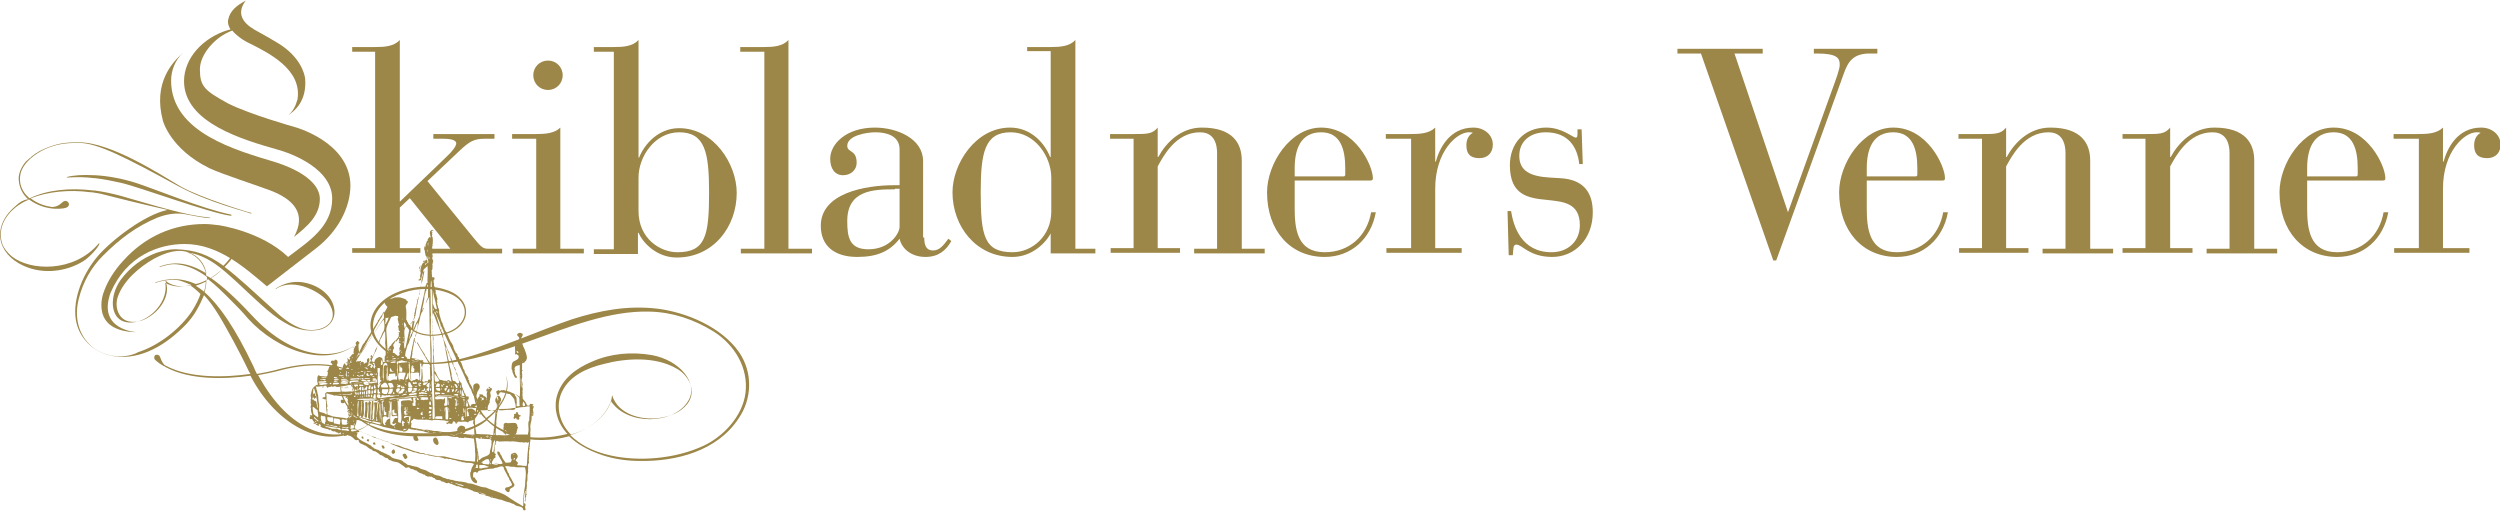 <?xml version="1.0" encoding="utf-8"?>
<!-- Generator: Adobe Illustrator 21.0.2, SVG Export Plug-In . SVG Version: 6.00 Build 0)  -->
<svg version="1.1" id="Layer_1" xmlns="http://www.w3.org/2000/svg" xmlns:xlink="http://www.w3.org/1999/xlink" x="0px" y="0px"
	 viewBox="0 0 425.2 87" style="enable-background:new 0 0 425.2 87;" xml:space="preserve">
<style type="text/css">
	.st0{fill:#9C8648;}
</style>
<g>
	<g>
		<g>
			<path class="st0" d="M63.8,8.8h-3.9V8h3.9c1.6,0,3.2-0.1,4.2-1.2v27.5l7.9-7.6c1.1-1,1.7-1.9,1.7-2.3c0-0.5-0.7-0.8-2.2-0.8h-1.7
				v-0.8h10.4v0.8h-1.7c-1.7,0-2.5,0.4-4.2,2l-5.5,5.2l7.8,9.6c1.1,1.3,1.5,1.9,2.4,1.9h2.5v0.8H73v-0.8h3.6l-6.9-8.6l-1.7,1.6v6.9
				h3.5v0.8H59.9v-0.8h3.9V8.8z"/>
			<path class="st0" d="M91.1,23.6h-4v-0.8h4c1.6,0,3.2-0.1,4.2-1.1v20.6h4v0.8H87.2v-0.8h4V23.6z M93.2,10.3c1.4,0,2.5,1.1,2.5,2.5
				c0,1.4-1.1,2.5-2.5,2.5c-1.4,0-2.5-1.1-2.5-2.5C90.7,11.4,91.8,10.3,93.2,10.3z"/>
			<path class="st0" d="M104.4,8.8H101V8h3.4c1.6,0,3.2-0.1,4.2-1.2v20h0.1c0.9-2.3,3.3-5,6.8-5c5.9,0,9.8,6.1,9.8,11
				c0,5.8-4,11-10.2,11c-3.5,0-5.8-2.6-6.5-4.2h-0.1v3.6H101v-0.8h3.4V8.8z M108.6,35.9c0,4.7,3.7,7,6.6,7c4.8,0,5.4-2.8,5.4-10.2
				c0-6.8-0.7-10.2-5.1-10.2c-4.1,0-6.9,4.1-6.9,7.7V35.9z"/>
			<path class="st0" d="M129.9,8.8h-4V8h4c1.6,0,3.2-0.1,4.2-1.2v35.5h4v0.8h-12.1v-0.8h4V8.8z"/>
			<path class="st0" d="M157.2,40.4c0,0.9,0.1,2.2,1.5,2.2c1.1,0,1.8-0.9,2.6-2l0.5,0.4c-0.9,1.6-2.2,2.7-4.4,2.7
				c-2.3,0-4-1.3-4.4-3.1H153c-1.7,2.2-3.9,3.1-7.2,3.1c-3.9,0-6.2-1.9-6.2-5.3c0-5.5,7.4-6.9,12.5-6.9h0.9v-6.1
				c0-2.3-2.2-2.9-4.1-2.9c-1.4,0-4.8,0.5-4.8,2.3c0,1.2,1.6,0.6,1.6,2.9c0,1.2-1,2.1-2.3,2.1c-1.4,0-2.2-1.1-2.2-2.8
				c0-2.5,2.7-5.3,7.6-5.3c3.8,0,8.2,1.9,8.2,5.7V40.4z M152.2,32.2c-3.6,0-8.1,0.1-8.1,5.4c0,2.8,0.4,4.8,3.6,4.8
				c3.7,0,5.3-2.8,5.3-3.8v-6.5H152.2z"/>
			<path class="st0" d="M178.8,39.5L178.8,39.5c-0.8,1.7-3.2,4.2-6.6,4.2c-6.2,0-10.2-5.2-10.2-11c0-4.8,3.9-11,9.8-11
				c3.6,0,5.9,2.7,6.8,5h0.1v-18h-4V8h4c1.6,0,3.2-0.1,4.2-1.2v35.5h3.4v0.8h-7.6V39.5z M178.8,30.2c0-3.6-2.8-7.7-6.9-7.7
				c-4.4,0-5.1,3.4-5.1,10.2c0,7.4,0.6,10.2,5.4,10.2c3.4,0,6.6-2.8,6.6-6.9V30.2z"/>
			<path class="st0" d="M192.7,23.6h-3.9v-0.8h3.9c2.4,0,3.3,0,4.2-1.1v5h0.1c1.3-2.4,3.8-5,7.4-5c5.3,0,6.8,2.7,6.8,5.6v15h3.9v0.8
				h-12v-0.8h3.9V26.1c0-2.7-1.3-3.6-2.9-3.6c-4.2,0-6.3,4.2-7.2,5.8v13.9h3.8v0.8h-11.8v-0.8h3.9V23.6z"/>
			<path class="st0" d="M220.2,35.4c0,3.5,0.4,7.5,5.1,7.5c4.2,0,7.2-2.8,7.9-6.8h0.8c-0.8,4.5-4.2,7.6-8.7,7.6
				c-5.8,0-9.8-4.4-9.8-11c0-4.8,3.9-11,9.2-11c5.8,0,8.8,6.5,8.8,8.6c0,0.3-0.1,0.4-0.4,0.4h-12.9V35.4z M228.8,28.6
				c0-3.2-0.8-6.1-4.1-6.1c-3.5,0-4.5,2.9-4.5,6.1V30h8.3c0.2,0,0.3-0.1,0.3-0.3V28.6z"/>
			<path class="st0" d="M239.9,23.6h-4.2v-0.8h4.2c1.6,0,3.2-0.1,4.2-1.1v5.8h0.1c0.6-2.2,2.3-5.8,6.4-5.8c1.8,0,3.3,1.2,3.3,2.9
				c0,1.3-0.8,2.3-2.3,2.3c-1.6,0-2.2-0.8-2.2-2.2c0-1.1,0.5-1.8,1.1-2.1c-0.2-0.1-0.4-0.1-0.7-0.1c-2,0-5.7,3.2-5.7,9.6v10.1h4.5
				v0.8h-12.8v-0.8h4.2V23.6z"/>
			<path class="st0" d="M256.4,35.9h0.6c0.4,2.5,1.7,7,6.9,7c2.7,0,4.8-1.8,4.8-4.6c0-3.9-3-4-5.6-4.3c-3.2-0.3-6.3-0.8-6.3-5.9
				c0-3.6,2.3-6.4,6.2-6.4c2.7,0,4.5,1.7,5,1.7c0.3,0,0.3-0.3,0.3-1V22h0.7l0.2,5.9h-0.6c-0.3-2.8-1.8-5.4-5.7-5.4
				c-2.5,0-4.5,1.4-4.5,4c0,2.6,1.9,3.5,5.2,3.7l1.7,0.1c4,0.2,5.6,2.4,5.6,5.8c0,4.6-3.1,7.6-6.9,7.6c-3.9,0-5.1-2.1-6.1-2.1
				c-0.6,0-0.5,0.8-0.6,1.8h-0.7L256.4,35.9z"/>
			<path class="st0" d="M304.1,36.1L304.1,36.1l7.1-19.7c1.2-3.3,1.7-4.6,1.7-5.4c0-1.1-0.4-1.9-3.9-1.9h-0.5V8.3h10.8v0.8H318
				c-2.8,0-3.7,1.4-4.4,3.4l-11.5,31.8h-0.5L289.3,9.1h-4V8.3h14.5v0.8H295L304.1,36.1z"/>
			<path class="st0" d="M317.5,35.4c0,3.5,0.4,7.5,5.1,7.5c4.2,0,7.2-2.8,7.9-6.8h0.8c-0.8,4.5-4.2,7.6-8.7,7.6
				c-5.8,0-9.8-4.4-9.8-11c0-4.8,3.9-11,9.2-11c5.8,0,8.8,6.5,8.8,8.6c0,0.3-0.1,0.4-0.4,0.4h-12.9V35.4z M326.1,28.6
				c0-3.2-0.8-6.1-4.1-6.1c-3.5,0-4.5,2.9-4.5,6.1V30h8.3c0.2,0,0.3-0.1,0.3-0.3V28.6z"/>
			<path class="st0" d="M337,23.6h-3.9v-0.8h3.9c2.4,0,3.3,0,4.2-1.1v5h0.1c1.3-2.4,3.8-5,7.4-5c5.3,0,6.8,2.7,6.8,5.6v15h3.9v0.8
				h-12v-0.8h3.9V26.1c0-2.7-1.3-3.6-2.9-3.6c-4.2,0-6.3,4.2-7.2,5.8v13.9h3.8v0.8h-11.8v-0.8h3.9V23.6z"/>
			<path class="st0" d="M364.9,23.6H361v-0.8h3.9c2.4,0,3.3,0,4.2-1.1v5h0.1c1.3-2.4,3.8-5,7.4-5c5.3,0,6.8,2.7,6.8,5.6v15h3.9v0.8
				h-12v-0.8h3.9V26.1c0-2.7-1.3-3.6-2.9-3.6c-4.2,0-6.3,4.2-7.2,5.8v13.9h3.8v0.8H361v-0.8h3.9V23.6z"/>
			<path class="st0" d="M392.4,35.4c0,3.5,0.4,7.5,5.1,7.5c4.2,0,7.2-2.8,7.9-6.8h0.8c-0.8,4.5-4.2,7.6-8.7,7.6
				c-5.8,0-9.8-4.4-9.8-11c0-4.8,3.9-11,9.2-11c5.8,0,8.8,6.5,8.8,8.6c0,0.3-0.1,0.4-0.4,0.4h-12.9V35.4z M401,28.6
				c0-3.2-0.8-6.1-4.1-6.1c-3.5,0-4.5,2.9-4.5,6.1V30h8.3c0.2,0,0.3-0.1,0.3-0.3V28.6z"/>
			<path class="st0" d="M411.3,23.6h-4.2v-0.8h4.2c1.6,0,3.2-0.1,4.2-1.1v5.8h0.1c0.6-2.2,2.3-5.8,6.4-5.8c1.8,0,3.3,1.2,3.3,2.9
				c0,1.3-0.8,2.3-2.3,2.3c-1.6,0-2.2-0.8-2.2-2.2c0-1.1,0.5-1.8,1.1-2.1c-0.2-0.1-0.4-0.1-0.7-0.1c-2,0-5.7,3.2-5.7,9.6v10.1h4.5
				v0.8h-12.8v-0.8h4.2V23.6z"/>
		</g>
	</g>
	<g>
		<g>
			<path class="st0" d="M90.5,70.8c0-0.1-0.1-0.2,0-0.3c0.1,0.1,0,0.2,0.2,0.2v-0.3c0-0.2,0.1-0.4-0.1-0.5l0.1,0
				c-0.2-0.3,0.1-0.5,0.1-0.8h-0.2v-0.2h0.1v-0.1c-0.1-0.1-0.3-0.1-0.4-0.1C90,68.6,90.2,68.9,90,69c-0.1,0-0.3,0-0.4-0.1
				c-0.1-0.5-0.5-0.8-0.7-1.1c0-0.1,0-0.2,0-0.2c0-0.3-0.1-0.5,0-0.8c-0.1-0.2,0-0.3,0-0.5c0-0.2,0-0.4-0.1-0.5
				c0.1-0.1,0-0.3,0.1-0.4c-0.1-0.1,0-0.3-0.1-0.5c-0.2-0.3,0.1-0.7,0-1c0.1-0.3-0.2-0.6,0.1-0.9c-0.2-0.1-0.1-0.3-0.1-0.5
				c0-0.3,0-0.5,0-0.7c0.2-0.1,0.3-0.1,0.4-0.1c0-0.1,0.1,0,0-0.1l0.3-0.3c0-0.1,0-0.2,0.1-0.2c0.1-0.7-0.3-1.4-0.5-2
				c-0.2-0.1-0.1-0.6-0.4-0.7c0.1-0.2-0.1-0.5,0.1-0.6c-0.4-0.3,0.2-0.6,0.1-1c-0.1-0.1-0.3-0.1-0.4-0.2c-0.2,0-0.4,0.1-0.5,0.2
				c-0.2,0.4,0.4,0.4,0.3,0.8c0,0.3-0.3,0.2-0.4,0.3c-0.1,0.2-0.1,0.3-0.1,0.5c-0.4,0.5-0.1,1.2-0.2,1.8l0.1,0.2v-0.1
				c0.2-0.2,0.3,0.1,0.5,0.2c0.2,0.7-0.7,0.8-1,1.1c-0.2,0.3-0.2,0.8-0.2,1.2c0.2,0.1,0.1,0.4,0.2,0.6c0.2,0.3,0.2,0.8,0.6,0.9
				c0.2,0,0-0.1,0.1-0.2c0-0.2-0.2-0.2-0.2-0.3c-0.1-0.2-0.1-0.5-0.2-0.7c0-0.1,0.2-0.3,0-0.3c0-0.2,0.1-0.4,0.2-0.5
				c0.2-0.1,0.5-0.2,0.7-0.2l0,2c0,1.1,0.1,2.3,0,3.4c-0.3-0.2-0.5-0.4-0.9-0.5c-0.3-0.1-0.6-0.3-0.9-0.4c-0.1-0.1-0.2,0.1-0.3-0.1
				c-0.3,0.1-0.5-0.3-0.8-0.1c-0.2-0.1-0.3,0-0.5,0.1c0,0-0.1-0.1-0.1-0.1c-0.1-0.1-0.2,0-0.4,0.1c-0.3,0.2,0.1,0.4,0.1,0.7
				c0.3,0,0.2-0.2,0.4-0.4c0.2-0.2,0.4,0,0.7,0c0.4,0,0.7,0.3,1,0.2c0.3,0.3,0.6,0.6,0.8,1c0,0.5,0.4,1,0.1,1.6
				c-0.3,0.2-0.6,0.1-1,0.1c-0.1,0-0.1,0.1-0.2,0l-1.1,0.1c-0.2-0.1-0.4,0.1-0.5-0.1c0.1-0.4,0.1-0.6,0.1-1c0.1-0.1,0.2-0.2,0.2-0.3
				c0,0,0-0.1,0-0.1c0.2-0.1,0.1-0.4,0.1-0.5c-0.1-0.1-0.1-0.3-0.2-0.3c0-0.2-0.3-0.2-0.4-0.2c-0.2,0.3-0.5,0.6-0.3,1.1
				c0.4,0.4,0.1,1,0.2,1.4c-0.1,0.1-0.3,0.1-0.4,0.1c-0.4-0.2-0.7,0-1.1,0c-0.1-0.4-0.1-0.9,0.2-1.2c-0.1-0.1,0-0.1,0.1-0.2
				c-0.1-0.3,0.1-0.6,0.1-0.9c0.2-0.3-0.1-0.6,0-1c0.2,0,0.1-0.3,0.3-0.3c0-0.1-0.1,0-0.1-0.1c0,0,0,0,0.1,0l-0.1-0.2l-0.1,0.1
				c0,0,0-0.1,0-0.1c-0.2,0.1-0.1-0.3-0.3-0.2c-0.1,0.1-0.2,0.3-0.2,0.4c-0.1,0-0.1,0-0.1-0.1c-0.2,0-0.1,0.3-0.2,0.4
				c0,0.2,0.1-0.1,0.2,0.1c-0.3,0.4,0.1,1.1-0.2,1.5c0-0.1,0-0.2,0.1-0.3c-0.1-0.3-0.4-0.4-0.6-0.5C82,67,82,67,81.9,67.1
				c-0.2,0-0.3-0.1-0.4,0c0.3,0.3-0.4,0.5-0.2,0.9c-0.4-0.6-0.6-1.2-0.9-1.8c-0.1-0.4-0.4-0.8-0.6-1.2l0-0.3
				c-0.1-0.1-0.1-0.1-0.2-0.1c0,0,0-0.1,0.1-0.1c-0.1-0.6-0.7-0.9-0.7-1.5c-0.4-0.4-0.3-1.1-0.7-1.5c0-0.3-0.3-0.4-0.2-0.6
				c0-0.1-0.1-0.2-0.2-0.2c-0.1-0.3-0.1-0.6-0.4-0.7l0-0.1c-0.1-0.1-0.1-0.3-0.2-0.3c0-0.2-0.2-0.4-0.2-0.7
				c-0.1-0.2-0.2-0.5-0.4-0.7c-0.1-0.2-0.2-0.4-0.3-0.6c-0.1-0.1,0-0.2-0.1-0.2c0-0.3-0.3-0.5-0.3-0.8c-0.2-0.2-0.3-0.4-0.4-0.6
				c0.1-0.1-0.1-0.1,0-0.2c-0.1-0.1-0.2-0.2-0.2-0.4c0-0.2-0.2-0.2-0.1-0.4c-0.2-0.2-0.2-0.4-0.3-0.6c-0.1-0.5-0.4-1.1-0.3-1.6
				c-0.1-0.1,0-0.4-0.2-0.4c0.1-0.4-0.3-0.6-0.1-1h0c0-0.2-0.2-0.3,0-0.4c0-0.4-0.2-0.6-0.2-1c-0.1,0-0.2-0.2-0.1-0.2h0
				c0.1-0.4-0.2-0.7-0.2-1.1c-0.2-0.1,0-0.4-0.1-0.6c-0.1-0.1-0.1-0.2,0-0.2c-0.2-0.3,0.2-0.3,0.1-0.6c-0.1-0.3-0.3,0-0.4-0.2
				c0-0.2-0.1-0.4,0-0.5l-0.1-0.1c0-0.1,0.1-0.1,0.1-0.1l-0.1-0.1c0,0,0,0,0.1,0c-0.1-0.1-0.1-0.2-0.1-0.3c0.1,0,0.1-0.1,0.1-0.1h0
				c0,0,0-0.1,0-0.1c0,0,0-0.1,0.1-0.1c0-0.1,0-0.1-0.1-0.1l0.1-0.2c-0.1-0.1,0-0.2,0-0.3c0,0,0,0.1,0,0.1c-0.2-0.2,0.1-0.4,0-0.6
				c0.2-0.2,0-0.4-0.1-0.6c0.1-0.1,0.1-0.1,0-0.2c0.1-0.1,0.1-0.2,0.1-0.3c-0.1-0.2-0.1-0.3,0-0.5c0-0.1,0-0.3-0.1-0.4
				c0,0,0.1-0.1,0.1,0c0.1-0.2-0.1-0.2-0.1-0.4c0-0.2,0-0.3,0.1-0.5c0-0.1,0-0.2-0.1-0.1c0-0.1,0-0.1,0.1-0.1l0,0
				c0-0.4,0.1-0.9-0.1-1.3c0-0.1-0.1-0.3,0.1-0.4h-0.1c-0.1,0,0,0,0-0.1c0-0.1,0.1-0.2,0.1-0.1v-0.2l-0.1,0.2
				c-0.1-0.1,0-0.2-0.1-0.3l0.1-0.1c0.1,0.1,0.1,0.1,0.2,0.1v-0.1h0c-0.2-0.2-0.3-0.1-0.5,0.1c-0.2,0.3,0,0.6,0,0.9
				c0.1,0,0.1,0.2,0,0.2l-0.1-0.1c-0.2,0.1-0.2,0.3-0.4,0.4c0.2,0.1,0,0.3-0.1,0.3c0,0.3-0.3,0.5-0.2,0.9c-0.3,0.5-0.1,1.1,0,1.6
				l0.1,0.1c0.1,0.1,0.1,0.3,0.1,0.5c-0.1,0.2-0.3,0.2-0.4,0.3c-0.5,0.5-0.7,1.2-0.7,1.8c0.2,0.4-0.2,0.7,0,1
				c0.1,0.3-0.4,0.2-0.3,0.5c0.3,0.2,0.1-0.2,0.2-0.2c0,0.2,0.1,0.1,0.2,0.2c0-0.1,0.1-0.1,0-0.1c0.2-0.5,0.1-1.2,0.6-1.5l0,0
				c-0.2,0.7-0.2,1.4-0.5,2.1c-0.1,0.2-0.1,0.5-0.1,0.7c-0.2,0.3-0.3,0.9-0.2,1.2h-0.1c-0.1,0.6-0.2,1-0.3,1.6
				c0,0.2-0.2,0.3-0.1,0.5c-0.2,0.8-0.1,1.9-0.8,2.5c0,0.2-0.3,0.2-0.3,0.5c0.2-0.2,0.4-0.5,0.7-0.7c0,0.5-0.2,0.9-0.2,1.4
				c0,0.1,0,0.2-0.2,0.2c-0.1-0.3-0.4-0.5-0.3-0.8l-0.2,0c-0.2-0.3-0.3-0.6-0.5-0.9c0-0.8,0.1-1.5-0.1-2.3c0.1-0.2,0.1-0.4,0.3-0.5
				c-0.1-0.2,0.2-0.1,0.1-0.2l0,0c0-0.2-0.3-0.2-0.3-0.4c-0.2-0.2-0.5-0.2-0.7-0.3c-0.5-0.2-0.8-0.1-1.3-0.1
				c-0.1,0.1-0.3,0.1-0.5,0.2c-0.3-0.1-0.5,0.1-0.8,0.2c-0.1,0.2-0.3,0-0.5,0.1c-0.1,0.1,0.1,0.2,0.1,0.3c0,0.3,0.3,0.6,0.5,0.8
				c-0.2,0.5-0.5,0.9-0.8,1.3c-0.1,0.2-0.1,0.4-0.3,0.6c-0.4,0.6-0.7,1.3-1.1,1.9c-0.1,0.1,0,0.4-0.2,0.4c-0.3,0.3-0.4,0.8-0.7,1.1
				c-0.5,1-1.1,1.9-1.6,2.8l-0.1,0c0-0.6-0.2-1.2-0.1-1.8c0.4-0.2-0.1-0.3-0.1-0.5c0,0-0.1,0-0.1,0c-0.1,0.1-0.3,0.2-0.3,0.4
				c0,0.2,0.1,0.1,0.1,0.3c0.1,0.1-0.1,0.1-0.1,0.1c-0.3,0.3-0.3,0.8-0.4,1.2c-0.4,0.7-1.2,1.1-1,2c-0.3,0.5-0.3-0.2-0.5-0.2
				c-0.2,0.2-0.2,0.4-0.3,0.6c0,0.1,0.1,0.3-0.1,0.4c-0.2,0-0.3,0.2-0.5,0c0-0.3-0.4-0.4-0.4-0.8c0.2-0.2,0.1-0.4,0.1-0.6
				c0,0,0,0,0,0c-0.1-0.1-0.2-0.3-0.4-0.2c-0.2,0.4-0.5-0.1-0.7,0.3c-0.2,0.3,0.4,0.3,0.2,0.6c-0.1,0.2-0.4,0.1-0.5,0.3
				c-0.1,0.2-0.1,0.5-0.3,0.7c-0.1,0.2,0.1,0.2,0.1,0.3c-0.1,0.1,0,0.3-0.1,0.4c0,0.4-0.5,0.2-0.7,0.2c-0.3,0-0.6,0-0.8-0.2
				c-0.1,0.1-0.3,0.4-0.2,0.6c-0.1,0.3,0,0.7,0.1,1c-0.1,0.1-0.2,0-0.3,0.1C53,66,53,66.5,52.9,67c-0.2,0.4,0.2,0.7-0.1,1
				c0.2,0.2-0.1,0.5,0.1,0.7c0.1,0.2-0.2,0.4,0,0.7c-0.1,0.5,0.1,0.8,0.2,1.2c-0.1,0.1-0.2,0-0.3,0c-0.2,0.1,0,0.1,0,0.2
				c-0.2,0.1-0.1,0.3-0.1,0.4c0.1,0.2,0.3,0,0.4,0.1c0.1,0.2,0.2,0.4,0.4,0.5c0.1,0.2-0.2,0-0.2,0.2l0.3,0.1c0.1-0.1,0.3-0.2,0.4,0
				c-0.1,0.1-0.3-0.1-0.3,0.1l0.4,0.2c0.1,0,0.2,0,0.2-0.1c0-0.1-0.1-0.1-0.1-0.1c0-0.1,0-0.1,0.1-0.1c0.1,0.1,0.4,0.2,0.2,0.4
				c0,0.1,0.1,0.1,0.1,0.1c0.5,0.4,1.1,0.2,1.5,0.6c0-0.1,0.1-0.2,0.2-0.1c0.1,0.3,0.4,0.2,0.5,0.3c0.1,0.1,0.1-0.2,0.2-0.1
				c0,0.4,0.6,0.1,0.6,0.5c0.1-0.1,0.1-0.1,0.2-0.2c0.3-0.2,0.1,0.2,0.2,0.3c0.2,0.1,0.3-0.1,0.3-0.2c0.3-0.1,0.1,0.3,0.2,0.4
				c0.1,0.1,0.1,0.1,0.2,0c0.3,0.1,0.4-0.3,0.6,0c0.5,0,0.8,0.5,1.1,0.7c0.2,0.2,0.5-0.1,0.6,0.1c0,0.6,0.7,0.6,1.1,0.9
				c0.1,0,0.1-0.1,0.1,0c0.4,0.3,0.7,0.6,1.1,0.7c0.1,0.3,0.4,0.2,0.6,0.3c0.3,0.2,0.6,0.4,0.8,0.6c0.5,0,0.7,0.6,1.2,0.5
				c0.1,0.2,0.3,0.4,0.6,0.4c0.4,0.3,0.9,0.2,1.3,0.4c0.4,0.3,0.8,0.5,1.1,0.8c0.2,0.2,0.4-0.1,0.7,0c0.1,0.2,0.4,0.3,0.7,0.3
				c0.2,0.3,0.6,0.1,0.7,0.4c0.2,0.1,0.4,0.3,0.6,0.3c0.2,0,0.4,0.3,0.6,0.2c0.1,0.1,0.2,0.3,0.5,0.3c0.1,0.2,0.3-0.1,0.5,0.1
				c0.3-0.2,0.4,0.3,0.7,0.2c0.3,0.6,0.9,0.1,1.2,0.6c0.5-0.1,0.7,0.5,1.2,0.2c0.1,0.1,0.3,0.2,0.5,0.2c0.3,0.2,0.6,0.2,0.9,0.4
				c0.4-0.1,0.5,0.2,0.9,0.2c0.3,0.3,0.7,0,1.1,0.3c0.3,0,0.3,0.2,0.6,0.2c0.4,0.4,1,0.1,1.2,0.6c0.2,0,0.5,0.1,0.8,0.1
				c0.3,0.3,0.8,0.2,1.2,0.5c0.1,0.1,0.3,0,0.4,0.1c0.5,0,0.9,0.3,1.4,0.3c0.4,0.2,0.8,0.3,1.1,0.4c0.4,0,0.6,0.3,1,0.3
				c0.4,0.6,1.6,0.2,1.6,1.1c0.1-0.1,0.2,0,0.3,0c0.2-0.1,0-0.4,0-0.6c0-0.1,0.1-0.2,0.1-0.3c0-0.1-0.1-0.2-0.1-0.3c0,0-0.1,0-0.2,0
				c0-0.6,0-1.4,0.2-2.1h0.1c0,0.5-0.2,1-0.1,1.5c-0.1,0.1,0,0.4,0,0.4l0.1-0.4l0,0.1v-0.2c-0.1-0.1,0-0.3,0.1-0.5
				c-0.1-0.1,0-0.2,0.1-0.3c-0.1-0.1-0.1-0.2-0.1-0.4c0.1-0.1-0.1-0.4,0.1-0.6c-0.1-0.1,0-0.2,0-0.3c0-0.2,0-0.5,0-0.8
				c0.1-0.1,0.1-0.4,0.1-0.5h0l0-0.6c0-0.3,0.2-0.6,0.1-1c0.1-0.3-0.1-0.8,0.1-1.1c0.1-0.1,0.1-0.3,0-0.4c0.1-0.2,0-0.5,0.1-0.7
				c-0.2-0.1,0-0.2,0-0.3c-0.1-0.3,0-0.5,0-0.8c0-0.2,0.2-0.5,0-0.5c0,0,0-0.1,0-0.1l0.1,0l0-0.4c0-0.1,0.1-0.2,0-0.2
				c0.1-0.1,0-0.2,0.1-0.4c0-0.4,0-0.8,0-1.2c-0.1-0.2,0.1-0.6,0-0.9c0.1-0.1-0.1-0.3,0-0.4c0-0.4,0.1-0.7,0.2-1.1
				c0-0.4,0-0.7,0.1-1C90.6,70.6,90.6,70.8,90.5,70.8z M90.5,70.4L90.5,70.4l-0.1-0.2C90.5,70.2,90.6,70.3,90.5,70.4z M89.1,61.2
				L89.1,61.2c0,0.1-0.1,0.2-0.3,0.3C88.8,61.4,89.1,61.4,89.1,61.2z M88,60c-0.1-0.1-0.2-0.2-0.1-0.3c0.1,0.1,0.3,0,0.2,0.2
				c0,0,0.1,0,0.1,0.1C88.2,60,88.1,60.1,88,60z M88.2,58.4C88.1,58.4,88.1,58.3,88.2,58.4l0-0.2c0.1,0,0.2,0,0.2,0.1
				C88.3,58.4,88.2,58.3,88.2,58.4z M83.1,65.7c0.1,0.1,0,0.3,0.2,0.3c0.1,0.1-0.1,0.1-0.2,0.2c-0.1,0-0.1,0-0.2-0.1
				C83,66,83.2,65.9,83.1,65.7z M71.4,46.1L71.4,46.1c0,0-0.2,0-0.1-0.1C71.4,46,71.4,46.1,71.4,46.1z M71.3,45.8
				c-0.1-0.3,0.2-0.5,0.2-0.8C71.5,45.2,71.5,45.6,71.3,45.8z M89,68.3c0.2,0.2,0.3,0.4,0.3,0.7L89,69.1
				C88.8,68.9,88.9,68.6,89,68.3z M88.6,66L88.6,66c0-0.6-0.1-1.3,0-1.9h0C88.6,64.7,88.8,65.4,88.6,66z M88.6,63.7l0,0.3
				C88.5,64,88.6,63.8,88.6,63.7z M87.6,67.3c0-0.1-0.1-0.2-0.1-0.3c0.3,0.1,0.6,0.4,0.8,0.6c0.1,0.4,0,0.9,0.1,1.4
				c-0.1,0.1-0.3,0.1-0.5,0.1c-0.1-0.2,0-0.5,0-0.7C87.8,68.2,88,67.6,87.6,67.3z M84.8,68c-0.1,0.1-0.1,0.1-0.2,0.1v-0.2
				C84.7,67.9,84.8,67.9,84.8,68z M84.6,69.4l0.1-0.8C84.8,68.9,84.7,69.2,84.6,69.4z M84.6,67.4c0,0.2,0.2,0.2,0.1,0.4
				c0,0.1-0.1,0-0.2,0C84.5,67.7,84.4,67.5,84.6,67.4z M84.5,70.2L84.5,70.2l0,0.2C84.4,70.4,84.4,70.3,84.5,70.2z M83.7,69.8
				c0.2-0.1,0.4,0,0.6,0c-0.1,1.5-0.3,2.8-0.4,4.2L83.8,74c-0.9-0.2-1.9-0.1-2.8-0.2c0-0.4-0.1-0.8-0.2-1.2c0.1-0.3-0.1-0.6,0-0.9
				c-0.2-0.5,0.2-0.7,0.4-1.1c0.2-0.3,0.3-0.6,0.5-0.8C82.4,69.8,83.1,69.7,83.7,69.8z M84.2,73.3l0-0.1
				C84.2,73.2,84.2,73.2,84.2,73.3C84.2,73.3,84.2,73.3,84.2,73.3z M84.1,74L84.1,74c-0.1-0.1,0-0.3,0-0.4
				C84.2,73.7,84.2,73.9,84.1,74z M84.2,72.9c-0.1,0-0.1-0.1,0-0.2h0L84.2,72.9z M83.7,76.5L83.7,76.5c0.1-0.6,0.1-1.2,0.4-1.6h0.1
				c0,0.7-0.2,1.4-0.3,2c0,0-0.1,0-0.1,0C83.6,76.8,83.7,76.7,83.7,76.5z M83.6,75.4L83.6,75.4c0,0.7-0.3,1.1-0.3,1.7
				c-0.3,0.6-1.2,0.5-1.6,1c-0.1,0.1-0.2,0.2-0.3,0.1v-0.3h0v-0.1h0c0.1-0.2-0.2-0.4,0-0.6c-0.2,0,0-0.2-0.1-0.3l-0.1-0.3h0
				c0.1-0.3-0.2-0.5-0.1-0.8l-0.2-1.3c0.2-0.1,0.4,0,0.6,0.1c0.6,0,1.3,0.1,1.9,0.1C83.8,75.1,83.5,75.2,83.6,75.4z M83.4,79
				c-0.1-0.1-0.1-0.3,0.1-0.3C83.4,78.8,83.5,79,83.4,79z M83.4,78.3l0-0.2c0.1,0,0.1,0,0.1,0.1C83.5,78.3,83.5,78.4,83.4,78.3z
				 M81.6,79.1c0.4,0,0.8-0.1,1.2,0.2c0.1,0.1,0.2-0.1,0.3,0.1c-0.2,0.2-0.6,0.1-0.9,0.2c-0.2,0-0.5,0.2-0.7,0
				C81.6,79.4,81.4,79.1,81.6,79.1z M81.7,78.9L81.7,78.9c0.1,0,0.1,0.1,0.1,0.1L81.7,78.9z M83.1,79l-1-0.1v-0.2h-0.2v-0.1
				c0.4-0.2,0.7-0.6,1.2-0.5l0.2,0.5C83.2,78.7,83.3,78.9,83.1,79z M60.1,70.5c0,0.1,0,0.1,0,0.2h0.3c0,0.1,0,0.1-0.1,0.2
				C60.1,70.8,60,70.7,60.1,70.5z M60.2,71.5c0,0,0,0.2-0.1,0.2c0,0-0.1-0.1,0-0.1C60.1,71.5,60.2,71.5,60.2,71.5z M59,72.2
				c-0.3,0.1-0.5,0-0.8,0c-0.1-0.2-0.1-0.6-0.1-0.8c0.2-0.2,0.4,0,0.7,0c0.1-0.1,0.2,0,0.3,0L59,71.6l0.1,0c0,0.2-0.2,0.2-0.1,0.4
				c0.1,0,0.2-0.2,0.3-0.1C59.3,72,59,72,59,72.2z M59.2,72.8c-0.3,0.1-0.7,0-1-0.1c0-0.1,0-0.1,0.1-0.1c0.2,0.1,0.5,0.1,0.7,0.1
				c0.1,0,0.1-0.1,0.2-0.1C59.3,72.7,59.3,72.7,59.2,72.8z M58.7,71.1c-0.7-0.1-1-0.1-1.6-0.2c-0.2,0-0.4-0.1-0.6-0.1
				c-0.2-0.1-0.5-0.2-0.8-0.3c-0.1-0.3,0-0.7,0-1l-0.1,0.1c0,0,0,0,0-0.1c0-0.2,0-0.2,0.1-0.4c0-0.1-0.1,0-0.1-0.1l0.1,0
				c0-0.2-0.1-0.2-0.1-0.4h0c0,0,0-0.2-0.1-0.2h0c0-0.1,0.2-0.1,0.1-0.2c-0.1-0.1-0.1,0-0.1-0.1v-0.1l0,0c0.1-0.1,0.1-0.2,0-0.2
				c0,0,0,0.1,0,0.1h0c0.1-0.3,0-0.6,0-0.9l0.1-0.1c0.4,0.2,0.9,0.2,1.3,0.4c0.2-0.1,0.4,0,0.5,0c0.5,0.1,1,0.1,1.5,0.1l-0.2,0.2
				c0,0.1,0.2-0.1,0.2,0.1c0.1,0,0.2-0.1,0.3-0.1L59,67.8c0.1,0,0.1,0.1,0.2,0.2c-0.1,0.1,0,0.2-0.1,0.3l0.1,0.1
				c0,0.1-0.1,0.1,0,0.2c0,0,0.1,0.1,0.1,0.1c0,0.1-0.1,0.1-0.1,0.2l0.1,0c0,0.1-0.2,0.1-0.1,0.2l0.2-0.1c-0.1,0.1-0.3,0.2-0.3,0.3
				c-0.1,0.2,0.1,0.2,0,0.4c0.1,0,0.2-0.2,0.4-0.2c-0.1,0.2-0.5,0.3-0.4,0.6c0.1-0.1,0.3-0.1,0.4-0.2c0,0.1-0.3,0.2-0.3,0.4
				c0.2,0.1,0.2-0.2,0.4-0.1c-0.1,0.2-0.4,0.2-0.4,0.4c0.2,0.1,0.4-0.4,0.4-0.1c-0.1,0.1-0.4,0.1-0.3,0.3c0.1,0.1,0.2-0.1,0.3-0.1
				v0.1C59.2,70.8,59.1,71.4,58.7,71.1z M57.8,72.2l-1-0.2c-0.1-0.3-0.1-0.7,0.1-0.9c0.3,0.2,0.8,0,1,0.4L57.8,72.2L57.8,72.2z
				 M57.9,72.6c-0.1,0.1-0.2,0-0.3,0C57.6,72.5,57.9,72.6,57.9,72.6z M55.9,72.2c0.1,0.3,0.5,0,0.7,0.2c0.3,0.1,0.7-0.1,0.8,0.2
				c-0.5,0-0.9-0.1-1.3-0.2c-0.1-0.1-0.3-0.1-0.5-0.1C55.7,72.1,55.9,72.2,55.9,72.2z M55.7,70.9C56,71,56.3,71,56.6,71
				c0.2,0.3,0,0.5,0,0.8c-0.3-0.1-0.7,0-0.9-0.4C55.6,71.2,55.7,71,55.7,70.9z M55.6,72.2c0,0.1-0.1,0-0.1,0
				C55.5,72.1,55.6,72.1,55.6,72.2z M59,67.6c0-0.1,0.1-0.1,0.1-0.1C59.1,67.6,59.1,67.6,59,67.6z M59.5,69.2c0,0.1-0.1,0.1-0.1,0.2
				c0,0,0-0.1,0-0.1C59.4,69.2,59.4,69.2,59.5,69.2z M59.6,70.8L59.6,70.8c0.2,0,0.1-0.2,0.3-0.1l-0.6,0.5
				C59.4,71,59.5,70.8,59.6,70.8z M59.8,69.5L59.8,69.5c0.1,0,0.1,0.1,0.1,0.2l-0.1,0.1C59.7,69.7,59.8,69.6,59.8,69.5z M59.8,68.6
				c0-0.1-0.1-0.1,0-0.2C59.9,68.4,59.9,68.5,59.8,68.6C59.9,68.6,59.8,68.6,59.8,68.6z M59.9,69.8c0,0.1,0,0.1,0,0.1
				c0,0-0.1,0-0.1,0C59.8,69.9,59.8,69.8,59.9,69.8z M59.8,70.1C59.9,70.1,59.9,70.1,59.8,70.1c0.1,0.1,0,0.2,0,0.1
				C59.7,70.2,59.8,70.1,59.8,70.1z M59.9,70.3c0.1,0,0,0.2,0,0.2c0,0-0.1,0.1-0.1,0C59.8,70.5,59.7,70.3,59.9,70.3z M59.7,67.1
				c-0.8,0-1.6,0.1-2.3,0c0.7-0.1,1.4,0,2.1-0.1c0.1,0.1,0.2-0.2,0.4-0.1C59.9,67,59.8,67.1,59.7,67.1z M60.7,63.8
				c0.2-0.2,0.3,0.2,0.6,0c0.2,0.2,0.3-0.1,0.5-0.1c0,0.1,0,0.2,0,0.3c-0.3,0-0.6,0.1-0.9,0C60.7,63.9,60.7,63.8,60.7,63.8z
				 M60.6,62.7L60.6,62.7l0.2,0L60.6,62.7z M61.3,63.4C61.3,63.4,61.3,63.4,61.3,63.4C61.4,63.5,61.3,63.5,61.3,63.4
				c-0.1-0.1-0.3,0.1-0.5,0C60.9,63.3,61.1,63.3,61.3,63.4z M61.1,62.6L61.1,62.6L61,62.7C60.9,62.6,61.1,62.6,61.1,62.6z
				 M63.4,62.3c-0.1,0.1-0.1,0.3-0.3,0.3c0-0.1-0.2-0.2-0.1-0.3c0.1-0.1,0.2-0.1,0.1-0.2l-0.2-0.1c0.1-0.1,0.2-0.3,0.3-0.1
				C63,62,63.6,62,63.4,62.3z M64.2,66.3c0.1-0.1,0.1-0.1,0.2-0.1c0.1,0.1,0,0.3,0.1,0.4c0.1,0.1,0.2,0.2,0.2,0.3
				c-0.1,0.1-0.3-0.1-0.3,0.1C64,66.9,64.3,66.6,64.2,66.3z M64.7,64.3c-0.1,0.1-0.1,0.3,0.1,0.4c0.1,0,0.1,0.1,0,0.2
				c-0.3-0.1-0.1,0.6-0.5,0.4c-0.1-0.5-0.1-1.2,0-1.7c-0.1-0.3-0.1-0.7-0.1-1c0.1,0,0.2,0,0.4,0C64.7,63.1,64.4,63.7,64.7,64.3z
				 M64.8,61.3L64.8,61.3c0.3,0,0.3,0.3,0.3,0.5c0,0.1-0.1,0.3-0.2,0.3c0,0-0.1-0.1-0.1,0C64.7,61.8,64.9,61.6,64.8,61.3z
				 M66.4,59.6L66.4,59.6c-0.1,0-0.2-0.1-0.1-0.3C66.5,59.3,66.4,59.5,66.4,59.6z M66.4,60L66.4,60c-0.1,0-0.2-0.1-0.1-0.2L66.4,60z
				 M67.5,61.2L67.5,61.2c-0.3,0.2-0.6,0.1-0.9,0.2c-0.3,0-0.6,0.1-0.8,0.1v-0.1C66.4,61.4,67,61.3,67.5,61.2z M67.1,60.9
				c0.1,0,0.2,0.1,0.3,0.1c-0.2,0.1-0.5,0.1-0.7,0.1C66.7,60.9,67,61,67.1,60.9z M66.8,60.5c0.1,0,0.2,0,0.2,0.1
				c-0.1,0.1-0.2,0.1-0.3,0.1C66.8,60.6,66.8,60.5,66.8,60.5z M67.7,61.6L67.7,61.6c0-0.3,0.4-0.2,0.5-0.3c0.4-0.1,0.6,0.3,1,0.1
				c0.1,0.1,0.1,0.1,0.1,0.2c-0.6,0.1-0.9,0-1.5,0.2C67.8,61.7,67.8,61.7,67.7,61.6c-0.1,0.7,0,1.4-0.1,2.1l-0.1,0.9
				c-0.3-0.1-0.8-0.1-1.1,0.2c-0.3,0-0.3-0.2-0.3-0.4c0-0.1,0-0.3,0-0.4c-0.1,0.2,0.1,0.5-0.1,0.8c-0.1-0.2,0-0.6,0-0.9
				c0,0,0,0.1,0.1,0.1c0.1-0.1,0-0.3,0.1-0.4l1-0.1c0.1,0.2,0,0.4,0.1,0.6c0.1-0.1,0.1-0.1,0.2-0.2c0.1-0.4,0-0.8,0-1.1l-0.1,0.1
				c0.3-0.2,0.1-0.6,0.2-0.9c0-0.1-0.2-0.2-0.1-0.4C67.5,61.4,67.7,61.4,67.7,61.6z M67.7,60.9c0.1,0.1,0.2,0,0.2,0.1
				c-0.1,0.1-0.2,0-0.3,0.1C67.6,61,67.7,60.9,67.7,60.9z M68.5,61.1c0-0.1,0.1-0.1,0.1-0.1C68.6,61.2,68.5,61.1,68.5,61.1z
				 M69.4,66c0.3,0,0.4-0.1,0.7-0.1v0.1h0c0.1,0.2-0.1,0.5-0.2,0.6c-0.1,0.1-0.2,0.1-0.4,0.1C69.4,66.6,69.4,66.3,69.4,66z
				 M69.7,62.4c0,0.3-0.1,0.8,0.1,1.1c0.1,0.4-0.1,0.8,0.1,1.1c0.1,0,0-0.2,0-0.3c0-0.3,0-0.6,0-0.9c0.2-0.2,0.3,0.1,0.6,0
				c0.2,0,0.4-0.1,0.6,0l0.2,0c-0.1,0.5,0.2,0.9,0,1.3c-0.2,0-0.3-0.4-0.6-0.2c0,0.1-0.2,0.1-0.3,0.2c-0.2-0.2-0.3,0.3-0.5,0.1
				c-0.1-0.1-0.2-0.3-0.3-0.3c-0.2-0.7,0.1-1.4-0.1-2.1c0.2-0.2-0.2-0.3,0.1-0.5c0-0.1-0.1-0.2-0.1-0.2c0-0.2-0.1-0.5,0.2-0.4
				C69.5,61.8,69.8,62,69.7,62.4z M70.6,61.5c0.3,0,0.6,0,0.7,0.2c0,0.1-0.1,0-0.1,0l-1.1,0c-0.1-0.1-0.1-0.2-0.1-0.3
				c0.1-0.1,0.3-0.1,0.5,0L70.6,61.5z M70.5,61.2c0.2-0.3,0.5,0,0.7,0v0.1L70.5,61.2z M71.1,63.2c0,0.1-0.1,0.1-0.2,0.1l0,0
				C71,63.3,71.1,63.1,71.1,63.2z M70.1,62.1c0.1,0.1,0.2,0.2,0.3,0.3c-0.1,0.1-0.2-0.1-0.3-0.1c0.2,0.2,0.4,0.4,0.4,0.6
				c-0.1,0.1,0,0.3-0.1,0.4c-0.2-0.1-0.4,0.1-0.5-0.2C70,62.7,69.9,62.4,70.1,62.1z M71.4,61.7c0.1-0.2,0.3,0,0.3,0.2
				c-0.2,0.3,0.2,0.6,0.1,0.9c0,0,0-0.1-0.1-0.1c0,0.7,0,1.4-0.1,2.1h-0.1c0-0.2,0-0.3-0.1-0.5C71.5,63.4,71.5,62.6,71.4,61.7z
				 M73.2,65L73.2,65l0,0.7h-0.1C73.1,65.5,73.3,65.2,73.2,65z M73.2,66c0.2,0.1,0.1,0.3,0.1,0.4c0,0-0.1,0.1-0.1,0.1
				C73.1,66.3,73.1,66.1,73.2,66z M73.6,69.2c0.1,0,0.3-0.1,0.3,0.1c0,0.7,0.1,1.3,0,1.9c-0.1,0.1-0.2,0.1-0.3,0.1
				C73.5,70.5,73.6,69.9,73.6,69.2z M73.8,62L73.8,62c0.1-0.3,0-1,0-1.5c-0.2-0.4,0.1-0.9-0.1-1.3c0.1-0.2-0.1-0.6,0-0.8
				c-0.1-0.3,0.1-0.8,0-1.1c-0.1-0.3,0-0.5-0.1-0.8c0.2,0,0-0.2,0-0.3c-0.1-0.1,0.1-0.3,0-0.5c0.1-0.5-0.2-0.8,0-1.3
				c-0.1-0.4,0-0.7,0-1.1h0.1c0.3,0.6,0.5,1.4,0.8,2l0,0c0.4,1.1,0.9,2.1,1.1,3.3c0.4,2.2,0.8,4.1,1.2,6.3c-0.3,0-0.4-0.4-0.7-0.2
				c-0.1,0.1-0.2,0.2-0.3,0.1l-0.1-0.1l-0.1,0.1c-0.3-0.1-0.5-0.2-0.8-0.2c-0.3-0.4-0.5-0.8-0.7-1.3l-0.1-0.1l0,0
				c-0.2-0.1-0.1-0.4-0.1-0.6C73.8,62.4,73.9,62.2,73.8,62z M73.7,52.5l0.1,0.2c0,0.1-0.1,0.1-0.1,0.1
				C73.7,52.6,73.6,52.5,73.7,52.5z M77.9,68.4c0-0.2-0.2-0.3-0.1-0.5C77.8,68.1,78,68.3,77.9,68.4z M77.9,69
				c-0.1-0.1-0.1-0.3,0-0.5C78,68.6,77.9,68.8,77.9,69z M77.9,70.5c0.1,0,0.1,0.1,0.1,0.1c0,0,0,0.1,0,0.1h-0.1L77.9,70.5z
				 M77.6,67.5c0.1-0.1,0.3,0,0.4,0v0.1C77.8,67.6,77.7,67.5,77.6,67.5z M76.5,67.7l-0.3,0v-0.1c0.1,0,0.2,0,0.3-0.1
				c0.1,0.1,0.3,0,0.4,0.2C76.8,67.8,76.6,67.7,76.5,67.7z M76.8,71.2c-0.1,0-0.3,0.2-0.4,0c0-0.1,0.1-0.1,0.1-0.1
				C76.6,71.1,76.8,71.1,76.8,71.2z M75.7,69.4c0-0.2,0.3-0.1,0.4-0.2c0.1,0.7,0.2,1.4,0.1,2.1c-0.1,0.1-0.3,0-0.4,0
				C75.7,70.7,75.9,70,75.7,69.4z M75.6,69.3c0.1,0.3,0.1,0.6,0.1,0.8C75.6,69.9,75.6,69.5,75.6,69.3z M75.6,69
				c-0.2-0.2,0.1-0.4,0.1-0.7c-0.1-0.2,0.1-0.4-0.1-0.6c-0.1,0.2-0.2,0.3-0.4,0.2c-0.3-0.1-0.7,0.1-1.1,0c-0.2-0.1,0-0.3-0.1-0.4
				c0.1,0,0.2,0,0.3-0.1c0.6,0,1.2,0,1.8,0.1c-0.1,0.4,0.1,0.9,0,1.3C76,69.1,75.7,69,75.6,69z M75.2,70.8c0,0.2,0.1,0.4,0,0.5
				c-0.4-0.1-0.8,0-1.2-0.1c0-0.3,0.1-0.4,0.4-0.4C74.7,70.8,75,70.8,75.2,70.8z M74.8,69.5C74.9,69.5,74.9,69.6,74.8,69.5
				c0.1,0.1,0.1,0.1,0.1,0.1h-0.1L74.8,69.5z M75,69.9C75,69.9,75,69.9,75,69.9c-0.1-0.1-0.1-0.2,0-0.2C75.1,69.8,75,69.8,75,69.9z
				 M74,65.3c-0.1,0-0.1-0.2,0.1-0.2C74.1,65.2,74.1,65.3,74,65.3z M74.1,66.5L74.1,66.5C74,66.5,74,66.5,74.1,66.5L74.1,66.5
				C74.1,66.3,74.1,66.4,74.1,66.5z M74.1,66.7c0.3,0.1,0.7-0.1,0.8,0.3c-0.2,0-0.4,0-0.6,0.1c-0.1-0.1-0.3,0.1-0.3-0.1
				C74,66.8,74,66.7,74.1,66.7z M74.8,66l0.1,0.2c-0.1,0.1,0,0.3-0.1,0.3l-0.5-0.1L74.1,66C74.3,66,74.6,66,74.8,66z M74.1,65.8
				c0.1-0.2,0.1-0.5,0.3-0.6c0.2,0,0.4,0.1,0.4,0.2c0,0.2,0,0.5-0.3,0.4C74.4,65.7,74.3,65.9,74.1,65.8z M74.3,67.3
				c0,0-0.1,0.1-0.2,0.1l0,0C74.2,67.3,74.3,67.2,74.3,67.3z M76.2,67.9L76.2,67.9c0.1,0.3,0.2,0.7,0.1,1l-0.1-0.1
				C76.3,68.5,76.2,68.2,76.2,67.9z M76.3,71.6c0,0.1-0.1,0.2-0.2,0.3h-0.1C76,71.7,76.1,71.5,76.3,71.6z M76.3,69.3
				c0.1,0.2,0.1,0.5,0.1,0.8l-0.1,0C76.4,69.8,76.2,69.6,76.3,69.3z M76.7,67.4c-0.8,0-1.4-0.1-2.2-0.1c0-0.1,0.2-0.1,0.2-0.1
				c0.9,0.2,2-0.1,2.7,0.3C77.2,67.5,76.9,67.4,76.7,67.4z M76.4,65.4c0.1,0,0,0.1,0,0.2C76.4,65.6,76.3,65.5,76.4,65.4z M76.4,66.7
				c-0.1,0-0.3,0-0.4,0c0.1-0.2,0.2-0.5,0.4-0.6C76.5,66.3,76.4,66.5,76.4,66.7z M76.1,65c-0.1-0.1,0-0.1,0.1-0.1
				c0.1-0.1,0.2,0,0.2,0.1C76.4,65.1,76.2,65.1,76.1,65z M76.2,65.8c0,0.2-0.2,0.1-0.3,0.1l-0.1-0.1c0.1-0.1,0.1-0.2,0.2-0.2
				C76.1,65.6,76.2,65.7,76.2,65.8z M76,66c0,0.2-0.1,0.4-0.2,0.5c-0.2-0.1-0.2-0.2-0.2-0.4C75.7,66,75.8,66,76,66z M75.6,65.3
				l-0.1,0.2c-0.1,0-0.2-0.1-0.1-0.2L75.6,65.3z M75.4,65h0.2c0,0,0,0,0,0.1C75.6,65.1,75.5,65.1,75.4,65L75.4,65z M75.7,67
				c-0.2,0.1-0.4,0-0.6,0l0-0.2C75.4,66.8,75.6,66.9,75.7,67z M75.3,65.6c0,0.1,0,0.2-0.1,0.2c0,0-0.1,0-0.1-0.1
				c0-0.1-0.1-0.2,0-0.3C75.2,65.4,75.3,65.5,75.3,65.6z M75.1,66c0.1,0,0.1,0.1,0.1,0.1c0,0.1,0,0.2-0.1,0.2L75.1,66z M77.1,66.1
				c0.1,0.1,0.1,0.3,0.1,0.4c-0.1,0.1-0.2,0.1-0.3,0.2C76.8,66.5,76.9,66.2,77.1,66.1z M77,65.7c0.1,0,0.1,0.1,0.2,0.1
				c0,0.1-0.1,0.1-0.1,0.1C77,65.9,77,65.8,77,65.7z M76.7,66.3l0-0.1C76.8,66.1,76.8,66.2,76.7,66.3C76.8,66.2,76.8,66.3,76.7,66.3
				z M76.8,65.9c-0.1,0.1-0.1-0.2-0.1-0.2l0-0.2C76.8,65.6,76.9,65.8,76.8,65.9z M77.6,67.8c0.1,0.4,0.1,0.8,0.1,1.2
				c-0.1,0-0.1,0.1-0.2,0.1c-0.2-0.4,0.3-0.9-0.2-1.2C77.4,67.8,77.5,67.8,77.6,67.8z M77.5,69.3c0,0,0.1,0,0.1,0.1
				c0,0.1-0.1,0.1-0.2,0.1C77.3,69.4,77.4,69.3,77.5,69.3z M77.6,69.9c0.1,0,0.1,0.2,0.1,0.2c-0.1,0-0.1-0.1-0.1-0.1L77.6,69.9z
				 M77.6,71.7L77.6,71.7c0.1,0.1,0.1,0.1,0.1,0.1c0,0-0.1,0-0.1,0V71.7z M77.8,67.3l-0.7-0.1c0.1-0.1,0.3-0.2,0.5-0.2
				c0.1,0,0.3,0,0.3,0.1C78,67.1,77.9,67.3,77.8,67.3z M77.5,65.8c0-0.2-0.4-0.4-0.1-0.5c0.2,0,0.3,0.2,0.4,0.4V66
				C77.7,66,77.5,66,77.5,65.8z M77.8,66.2c-0.1,0.2-0.2,0.4-0.4,0.5c0.1-0.2,0-0.4,0.2-0.5C77.6,66.2,77.8,66.1,77.8,66.2z
				 M78,66.7c0,0.1-0.1,0.1-0.2,0.1c-0.1-0.1,0.1-0.2,0.1-0.3C78,66.3,78,66.6,78,66.7z M77.9,65.5c0-0.1,0.1-0.1,0.2-0.1l-0.1,0.2
				L77.9,65.5z M78,65.2c-0.5,0.1-0.4-0.5-0.9-0.4c-0.2-0.2-0.2-0.4-0.2-0.7h-0.1c0.1-0.9-0.4-1.6-0.4-2.5c-0.1-0.1,0-0.2-0.1-0.3
				c-0.2-0.6-0.2-1.4-0.5-2v-0.5c0.6,1.4,1,2.9,1.7,4.3c0.1,0.6,0.5,1.2,0.6,1.8C78.1,65.1,78.1,65.1,78,65.2z M73.9,63.5L73.9,63.5
				c0.3,0.4,0.6,0.8,0.8,1.2c-0.1,0.3-0.5,0.2-0.7,0.2C73.9,64.5,73.9,64,73.9,63.5z M75.5,71.5l0.5,0.1c0.1,0.2-0.2,0.3,0,0.5
				c0.1,0.1,0.2,0,0.3-0.1c0.2,0,0.7,0.3,0.7-0.2c0-0.2,0.2-0.1,0.3-0.1c0.2,0,0.1,0.5,0.4,0.3c0.1-0.1,0.1-0.3,0.3-0.3
				c0.4,0.1,0.7,0,1.1,0c0.2,0.1,0.4,0,0.5,0.2c0.1-0.4,0.6-0.3,0.9-0.5c0.1,0.3-0.2,0.6,0.1,0.8c0.1,0.6,0,1.1,0.1,1.7
				c-0.7,0.1-1.3-0.1-2-0.1c0-0.1,0.1-0.1,0.2-0.1c0.4-0.2,0.2-0.7,0.2-1c-0.2-0.3-0.5-0.3-0.8-0.3c-0.2,0.1-0.4,0.3-0.5,0.5
				c-0.1,0.2,0,0.5,0.1,0.6c0.1,0.1,0.2,0.1,0.2,0.2c-0.8,0-1.6-0.2-2.3-0.2c-0.5,0-1-0.1-1.5-0.2c-0.7,0.1-1.3-0.3-2-0.2
				c-0.2,0-0.5,0-0.7-0.1c-0.4,0-0.8-0.2-1.3-0.2c-0.1-0.1-0.5,0-0.4-0.3c0.1-0.1,0-0.3,0.1-0.4c0-0.2-0.2-0.2-0.1-0.4l0.2-0.3
				c0.1,0.2,0.2-0.2,0.3-0.2c0.6,0.3,1.1,0.1,1.8,0.2c0.4-0.1,0.9,0.1,1.3,0.1C74.1,71.3,74.8,71.5,75.5,71.5z M78.3,66.2L78.3,66.2
				c0.1,0.4,0.1,0.7-0.1,1C78.3,67,78.1,66.6,78.3,66.2z M78.6,66.2c0.1,0.4,0.3,0.8,0.4,1.1c-0.2,0.1-0.4,0-0.5,0
				C78.5,66.9,78.5,66.5,78.6,66.2z M79.1,67.6c-0.2,0.2-0.6-0.1-0.8-0.1v-0.1C78.5,67.5,78.8,67.5,79.1,67.6z M79.2,71
				c-0.2-0.2,0-0.7-0.2-1l0.1-0.6h0C79.2,70,79.2,70.4,79.2,71z M79.2,71.2L79.2,71.2v0.2h0L79.2,71.2z M79,68.5
				c-0.1,0.2,0,0.5-0.1,0.6c0-0.4,0.1-1-0.2-1.2c0.1,0,0.2,0,0.3,0C79.1,68.1,78.8,68.3,79,68.5z M78.9,70.8c0,0.1-0.2,0.2-0.1,0.3
				c0.1,0.1,0.2,0.1,0.1,0.3c-0.1,0.1-0.3,0.1-0.4,0.1c-0.1-0.2,0-0.4,0-0.6C78.6,70.8,78.8,70.8,78.9,70.8z M78.6,70.6l0-0.2h0
				C78.7,70.5,78.7,70.6,78.6,70.6z M78.9,70.3c-0.1-0.3-0.1-0.6-0.1-0.8c0,0,0.1-0.1,0.1-0.1C78.9,69.7,79,70,78.9,70.3z M79.1,69
				L79.1,69c-0.1,0,0-0.1,0-0.2C79.1,68.9,79.1,69,79.1,69z M78.3,65.5c0.2,0.1,0.1,0.3,0.1,0.5h-0.1L78.3,65.5z M80.9,70
				c0,0-0.1,0.1-0.1,0c0-0.3-0.3-0.3-0.5-0.5c-0.3,0-0.6-0.1-0.8,0.2c-0.1,0.2,0.1,0.3,0.2,0.5c0,0.2,0,0.4,0.1,0.5
				c-0.1,0.1-0.3,0.1-0.4,0.1c0-0.4,0-0.8,0-1.3c0.4-0.2,0.8-0.2,1.2-0.1l0.4,0C81,69.6,80.9,69.8,80.9,70z M81,70.4v0.1
				c-0.1,0.1-0.3,0-0.4,0C80.6,70.3,80.8,70.4,81,70.4z M80.3,71.1c0,0-0.2,0.1-0.2-0.1L80.3,71.1z M79.3,68.9
				c-0.1-0.2,0.2-0.5,0-0.6l0-0.2c0.2,0.3,0.3,0.6,0.3,1C79.5,69.2,79.2,69.2,79.3,68.9z M80.7,74.3c-0.1,0-0.1,0.1-0.2,0.1
				C80.5,74.3,80.7,74.3,80.7,74.3z M80.5,74c0,0.1-0.2,0.2-0.4,0.2C80.2,74.1,80.4,74.1,80.5,74z M78.2,73.3
				c0.1,0.1,0.2,0.2,0.4,0.2c0,0.1-0.1,0.2-0.2,0.2c-0.1,0-0.1,0-0.1,0C78.4,73.5,78,73.5,78.2,73.3z M77.9,73.8
				c-0.1,0.1-0.2,0.2-0.3,0.2l-0.2,0C77.5,73.9,77.7,74,77.9,73.8z M76.1,73.9c0.1-0.1,0.3-0.2,0.5-0.2c0.1,0.2,0.3-0.1,0.3,0.1
				c0,0,0.1,0,0.2,0C77,73.9,76.8,74,76.6,74l0-0.1L76.4,74l0.1-0.1C76.4,73.7,76.3,74.1,76.1,73.9z M77,74c0.1,0.1,0.3,0,0.4,0
				c-0.1,0.1-0.2,0.2-0.3,0.1C77,74,77,74,77,74z M75.9,73.7c-0.1,0.1-0.2,0.1-0.3,0.1C75.6,73.8,75.8,73.8,75.9,73.7z M75.4,73.9
				c-0.1-0.2,0.2-0.1,0.3-0.2C75.7,73.8,75.5,73.7,75.4,73.9z M75.1,73.6c0,0-0.1,0.2-0.3,0.1c0-0.1-0.1-0.1-0.2-0.1
				C74.7,73.6,74.9,73.6,75.1,73.6c-0.1,0-0.2-0.1-0.2,0L75.1,73.6z M73.9,73.6c0.1,0,0.2-0.1,0.2,0C74,73.6,74,73.7,73.9,73.6
				C73.9,73.6,73.9,73.6,73.9,73.6z M73.6,73.6c0.1-0.1,0.2-0.1,0.3-0.1C73.9,73.6,73.7,73.6,73.6,73.6z M73,73.3
				c0,0.1-0.2,0.1-0.2,0.1C72.8,73.3,72.9,73.2,73,73.3z M72.8,73.2c-0.1,0.1-0.2,0.1-0.3,0.1C72.5,73.3,72.6,73.2,72.8,73.2z
				 M72.2,73.2c-0.1,0-0.2,0-0.3,0C72,73.2,72.2,73,72.2,73.2z M70.9,73.1c-0.1,0-0.2,0-0.2,0c0,0,0,0,0,0c0,0,0,0,0,0
				C70.8,73.1,70.9,72.9,70.9,73.1z M69.6,72.2c-0.1,0-0.1,0.1-0.1,0c0-0.1,0.1-0.1,0-0.2c-0.1-0.1-0.2-0.1-0.2-0.1
				c0-0.2,0.2-0.1,0.3-0.3c-0.2-0.2,0.2-0.8-0.3-0.7c-0.3,0-0.5,0.3-0.6,0.2c0-0.7,0.7-0.2,1.1-0.3C69.9,71.4,69.6,71.7,69.6,72.2z
				 M68.4,71.7l0.1-0.2c0.1,0.2,0.3,0.3,0.4,0.4c-0.1,0-0.3,0.1-0.3,0.2c0.2,0.2,0.1,0.3-0.1,0.4c0,0-0.1,0-0.1-0.1
				C68.6,72.3,68.2,72,68.4,71.7z M68.2,69.2c-0.1,0.9,0.3,1.9-0.1,2.8c-0.1-0.1-0.2-0.2-0.4-0.2c0.1-1.1-0.1-2.3,0.1-3.3
				c-0.1-0.2,0.1-0.4,0-0.6c0.6-0.2,1.4,0,2-0.2l0.2,0.1c-0.1,0.2,0.2,0.3,0.1,0.4c-0.3-0.1-0.6-0.2-1-0.1c-0.2,0-0.6,0-0.8,0.1
				C68,68.4,68.4,68.8,68.2,69.2z M70.3,67.6c0.2,0,0.4,0.1,0.6,0c0.1,0.2,0.5,0.2,0.3,0.4l-0.3,0c0-0.1,0.1-0.3-0.1-0.3
				c-0.4,0.1,0,0.4-0.1,0.7c-0.1,0.2,0,0.4,0,0.6c-0.2,0.1-0.4,0-0.5,0c0-0.1-0.1-0.3,0-0.5l0.1,0.1C70.4,68.3,70.2,67.9,70.3,67.6z
				 M72.7,66.9c0,0.1-0.2,0.1-0.3,0.1c-0.3-0.1-0.6,0.1-0.7-0.1c-0.1,0.2-0.3,0.1-0.4,0.1c0,0-0.1-0.1,0-0.2c0,0,0,0,0.1-0.1
				c0.1,0,0.1,0.1,0.2,0.1l0.1-0.2C71.9,66.8,72.3,66.7,72.7,66.9z M71.5,66.2c0-0.1,0.1-0.1,0.1-0.1C71.7,66.1,71.6,66.2,71.5,66.2
				C71.5,66.2,71.5,66.2,71.5,66.2z M72.4,66.4c0.1,0,0.2,0.1,0.2,0.2c-0.1,0.1-0.2,0-0.3,0.1C72.2,66.6,72.4,66.5,72.4,66.4z
				 M72.2,71.1c-0.1,0-0.1-0.1-0.1-0.2c0.1,0,0,0.1,0.1,0.1C72.2,71,72.2,71,72.2,71.1z M72,69.6L72,69.6c0.1-0.1,0.1-0.1,0.1-0.1
				v0.1L72,69.6z M72.1,68.1c-0.1-0.2-0.5,0-0.6-0.2l0.2-0.1c-0.1-0.1-0.3,0-0.2-0.2c0.4-0.1,0.9,0,1.3,0c0,0.1,0,0.3-0.1,0.4
				C72.5,68,72.2,67.9,72.1,68.1z M71.8,70.6c-0.1,0-0.2,0-0.3-0.2c0.1-0.1,0.2-0.3,0.3-0.4c0.1,0.1,0,0.2,0.1,0.2
				C71.7,70.4,72.1,70.6,71.8,70.6z M71.9,70.9c0.1,0,0.1,0.2,0.1,0.2c-0.1,0.1-0.1,0.1-0.2,0.1C71.7,71,71.9,71,71.9,70.9z
				 M71.2,68.8C71.3,68.8,71.3,68.9,71.2,68.8c0.1,0.1,0.1,0.1,0.1,0.1h-0.1L71.2,68.8z M71.2,68.6C71.3,68.6,71.3,68.6,71.2,68.6
				c0.1,0.1,0.1,0.1,0,0.2C71.2,68.7,71.2,68.6,71.2,68.6z M71.4,69.5l-0.5,0.1c0,0,0-0.1,0-0.2C71.1,69.2,71.2,69.5,71.4,69.5z
				 M71.2,67.4c0-0.3,0.4-0.1,0.6-0.2c0.3,0.1,0.5,0.1,0.8,0c0,0,0,0.1,0,0.1C72.2,67.4,71.7,67.3,71.2,67.4z M71.2,66.5
				c-0.1,0,0-0.1,0-0.2l0.2-0.2C71.5,66.3,71.3,66.4,71.2,66.5z M70.1,70.9L70.1,70.9C70,71,70,70.9,70.1,70.9
				C70.1,70.9,70.1,70.9,70.1,70.9z M69.6,70.2L69.6,70.2c-0.1,0-0.1-0.1-0.1-0.2l0,0C69.7,70.1,69.6,70.2,69.6,70.2z M69.1,70.4
				h0.3c-0.1,0.1-0.4,0.2-0.6,0.1c0-0.2-0.1-0.4-0.1-0.6c0.1,0.1,0.2-0.1,0.3-0.1v-0.1c-0.1-0.1-0.2,0.1-0.3,0
				c0.1-0.2,0.6-0.1,0.4,0.2c0.1,0.1-0.1,0.3,0,0.4c0.1,0,0.2-0.1,0.2,0C69.4,70.4,68.7,70.3,69.1,70.4z M68.9,69.3
				c0.1,0,0.2,0,0.2,0.1c-0.1,0.2-0.2,0.1-0.3,0.1C68.8,69.4,68.8,69.3,68.9,69.3z M69.2,70c0,0,0.1-0.1,0.1-0.1
				C69.3,70,69.4,70.1,69.2,70C69.3,70.1,69.3,70.1,69.2,70z M69.2,69.8c0-0.1,0-0.2,0-0.2c0.1,0,0.1,0.1,0.1,0.2H69.2z M69.3,69.5
				c-0.1,0,0-0.1,0-0.2c0,0,0.1,0,0.1,0C69.4,69.4,69.3,69.5,69.3,69.5z M68.5,69.1v-0.2l0.1,0C68.4,68.9,68.7,69,68.5,69.1z
				 M68.7,72.9c0.2,0.2,0.3,0,0.5,0c-0.1,0.2-0.4,0.3-0.7,0.3l0,0C68.7,73.1,68.6,73,68.7,72.9z M69.2,71.6c0.1,0,0.1-0.2,0.2-0.1
				c0,0.1-0.1,0.1-0.1,0.2C69.2,71.7,69.2,71.7,69.2,71.6z M72.8,68v-0.2C72.9,67.8,72.9,67.9,72.8,68L72.8,68L72.8,68z M73,69.9
				c0.1,0,0.2,0,0.3,0c0.1,0.2,0,0.3-0.2,0.4c-0.1-0.1-0.2,0.1-0.2-0.1C73,70.1,72.9,69.9,73,69.9z M73.2,70.8
				c-0.1,0-0.2-0.1-0.2-0.2c0.1-0.1,0.2-0.2,0.4-0.1C73.4,70.6,73.3,70.7,73.2,70.8z M73.4,71.1L73.4,71.1L73,71.2
				C72.9,71.1,73,71,73.2,71C73.2,71.1,73.4,71,73.4,71.1z M73.4,69.6c-0.1,0-0.3,0-0.4-0.1c0-0.1-0.1-0.3,0.1-0.3
				c0.1,0.1,0.2-0.1,0.3,0.1C73.4,69.3,73.4,69.5,73.4,69.6z M73.1,68.3v-0.1c0.2,0.1,0.2,0.4,0.2,0.6c0,0.1-0.2,0.1-0.2,0.1
				C73,68.7,72.9,68.5,73.1,68.3z M73.4,68.2c-0.1-0.1-0.4-0.6,0-0.7C73.3,67.7,73.4,68,73.4,68.2z M73.3,66.7
				c0.1,0,0.1,0.1,0.1,0.2l0,0.1C73.2,66.9,73.3,66.8,73.3,66.7z M73.3,67.2c0,0.1-0.2,0.1-0.3,0.1c-0.1,0,0-0.1,0-0.1
				C73,67.2,73.3,67.2,73.3,67.2z M73,66.3c-0.1,0.1,0,0.2,0,0.3c-0.1-0.1-0.6-0.2-0.4-0.5c0.1-0.1,0.3,0,0.3-0.2
				c-0.2,0-0.3-0.2-0.4-0.3c0.1-0.2,0.3-0.5,0.6-0.5C73,65.5,73,66,73,66.3z M72,65.5c-0.1-0.1,0-0.3,0-0.4c0.2-0.1,0.4,0,0.6-0.1
				c0.1,0.1,0.2,0,0.2,0.1C72.5,65.2,72.4,65.6,72,65.5z M72.1,66.2l0.1-0.2c0.2,0.1,0.1,0.3,0,0.5c-0.2,0.1-0.3,0-0.5,0
				c0-0.1,0-0.1,0.1-0.1C71.8,66.3,72,66.5,72.1,66.2z M71.6,61.2c0.2,0,0.3,0.1,0.4,0.1c0,0.1-0.1,0.1-0.2,0.1
				c-0.1,0-0.3,0-0.3-0.1C71.4,61.2,71.5,61.3,71.6,61.2z M71.6,65.3c0,0.1-0.1,0-0.2,0c-0.1-0.1-0.1-0.1-0.1-0.2
				C71.6,65.1,71.7,65.1,71.6,65.3z M71.6,65.6c-0.1,0.1-0.2,0.1-0.3,0.1c-0.2-0.2-0.1-0.4-0.1-0.6C71.3,65.3,71.4,65.5,71.6,65.6z
				 M70.8,66.5c-0.2,0.2-0.4,0.3-0.7,0.3c-0.1,0,0-0.1-0.1-0.1c0.1-0.3,0.4-0.3,0.7-0.3c0-0.2-0.7,0-0.3-0.4l0.5,0
				C70.9,66.1,70.9,66.3,70.8,66.5z M70.8,67.1c-0.4,0-0.8,0.2-1.3,0.1c0.2-0.5,0.7-0.1,1.1-0.4c0.1,0,0.1,0.1,0.2,0
				C70.9,66.9,70.9,67,70.8,67.1z M70.8,65.3c-0.2-0.1-0.6,0.2-0.6-0.2V65c0.2-0.1,0.4,0.3,0.5-0.1c0.1,0,0.1,0.2,0.2,0.2
				C70.9,65.3,70.8,65.3,70.8,65.3z M70.9,65.8l-0.4,0c0.1-0.1,0.2-0.1,0.3-0.2C70.8,65.7,70.9,65.7,70.9,65.8z M70.4,65.7l0-0.1
				l0.1,0C70.5,65.7,70.4,65.6,70.4,65.7z M69.5,65c0.4-0.1,0.3,0.4,0.6,0.6c0.2,0.3-0.2,0.2-0.4,0.3c-0.1,0-0.2,0-0.2,0
				C69.4,65.6,69.4,65.3,69.5,65z M70.6,67.3c0.1,0,0.3,0,0.3,0.1c-0.1,0.2-0.3,0-0.5,0.1c-1.3,0.2-2.8,0.1-4,0.5l-0.2-0.1l0.1-0.1
				c0.8-0.1,1.6-0.1,2.4-0.2C69.4,67.4,70,67.4,70.6,67.3z M66.9,72.1c0.2,0.1,0.4-0.3,0.5-0.1c-0.2,0.1-0.1,0.3-0.4,0.4
				c-0.3,0.1-0.3-0.2-0.6-0.2c0-0.5-0.1-1.1,0-1.8c-0.1-0.6-0.1-1.3,0-2c0-0.1,0.2-0.2,0.2,0c0,0.7,0,1.4,0,2.2
				c0.2,0.5,0.7-0.1,1,0.2c0,0.1,0,0.2,0,0.3c-0.2,0-0.4-0.1-0.5,0.1c-0.2,0.2-0.2,0.5-0.4,0.7C66.7,72,66.8,72.1,66.9,72.1z
				 M67.2,72.8C67.2,72.8,67.2,72.8,67.2,72.8c-0.1-0.1-0.2-0.2-0.1-0.3C67.2,72.6,67.2,72.7,67.2,72.8z M66.9,72.7L66.9,72.7
				C66.8,72.7,66.7,72.6,66.9,72.7C66.8,72.7,66.9,72.7,66.9,72.7z M67,69.6c0.2,0.2-0.1,0.5,0.2,0.7c0.1,0,0.3,0,0.3,0.1
				c-0.1,0.3-0.5,0.2-0.7,0.2c-0.1-0.2,0-0.4-0.1-0.7C66.7,69.7,66.9,69.8,67,69.6z M66.8,68.1c0.1,0,0.4-0.1,0.5,0v0L66.8,68.1z
				 M67.4,67.9c0-0.1,0.2,0,0.3-0.1c0,0,0.1,0,0.1,0C67.7,68.1,67.5,67.9,67.4,67.9z M67.6,70.2c0,0.1,0,0.2,0,0.3
				C67.6,70.5,67.6,70.3,67.6,70.2z M67.6,68.1c0.1,0,0.2,0.1,0.2,0.2c-0.1,0.6,0,1.3-0.1,1.9C67.6,69.6,67.7,68.8,67.6,68.1z
				 M69,63.4L69,63.4c0,0.4-0.3,0.8-0.3,1.2c-0.3-0.1-0.6-0.2-0.8,0h-0.1c-0.1-0.4-0.1-0.8,0-1.2C68.2,63.3,68.6,63.4,69,63.4z
				 M68,62L68,62c0.1,0.1,0,0.6,0.3,0.5c0.2,0.1,0.1,0.5,0.1,0.7c-0.1,0.1-0.3,0-0.5,0C67.9,62.8,67.9,62.3,68,62z M69.1,66.8
				c-0.1,0-0.1,0-0.1-0.1l0.1-0.2C69.2,66.6,69.2,66.7,69.1,66.8z M69.2,67.1L69.2,67.1c-0.3,0.1-0.6,0.1-0.9,0.2
				c0.2-0.2,0.5-0.4,0.8-0.3L69.2,67.1z M69.1,65.6c-0.1-0.1-0.3-0.3-0.3-0.4C69,65.3,69.1,65.4,69.1,65.6L69.1,65.6z M69.1,64.9
				c-0.1,0-0.1,0-0.1,0c-0.1-0.1,0-0.1,0.1-0.2C69.1,64.7,69.1,64.8,69.1,64.9L69.1,64.9z M68.5,65.9l0.1-0.2c0.1,0,0.1,0.1,0.2,0.2
				v0.1c-0.2,0-0.4,0-0.6,0c0-0.1,0-0.4,0.2-0.4C68.5,65.6,68.3,65.8,68.5,65.9z M68.1,65.7c0,0.3-0.3,0.1-0.5,0.2
				c-0.1-0.1,0-0.2,0-0.3C67.7,65.5,68.2,65.3,68.1,65.7z M67.9,64.8c0-0.1,0.1-0.1,0.2-0.1C68.1,64.8,68,64.8,67.9,64.8
				C67.9,64.9,67.9,64.9,67.9,64.8z M67.7,65.3c0.1,0.1-0.1,0.2-0.2,0.2c0,0,0,0,0,0C67.5,65.4,67.6,65.4,67.7,65.3z M68,66.1
				c0.1,0.2-0.1,0.3-0.2,0.5c-0.1,0.1-0.2,0.3-0.3,0.1c-0.2-0.1-0.1-0.4-0.1-0.5C67.6,66,67.8,66,68,66.1z M68.1,66.4
				c0,0,0,0.1,0,0.2c0.2-0.2,0.1-0.5,0.4-0.5c0.1,0,0.3,0,0.3,0.1c0.1,0.3-0.3,0.3-0.3,0.6c-0.2,0.1-0.6,0.2-0.8,0.1
				C67.8,66.7,68,66.5,68.1,66.4z M69.4,64.4c-0.1,0.1-0.3,0.1-0.4,0.2c-0.1-0.3,0.2-0.5,0.2-0.7c0.1-0.2,0-0.5,0.3-0.4L69.4,64.4z
				 M66.2,66.2c0.2-0.2,0.4,0,0.6-0.1c0,0.3,0,0.6-0.2,0.7C66.6,67,66.4,67,66.3,67c-0.1-0.1-0.3,0.1-0.3-0.1
				C66.1,66.7,66.3,66.5,66.2,66.2z M65.8,67c-0.2,0-0.5,0.1-0.7-0.1c-0.3-0.1-0.1-0.5-0.1-0.7l1,0C66.2,66.5,65.9,66.7,65.8,67z
				 M66,65.2c0.2-0.1,0.5-0.1,0.7,0c0.1,0.2,0.3,0.5,0.2,0.7c-0.2-0.1-0.7,0.3-0.7-0.2C66.1,65.5,66,65.3,66,65.2z M66.9,66.7
				c0.1,0,0.2,0.1,0.2,0.2c0,0.1-0.1,0.1-0.1,0.1l-0.2,0L66.9,66.7z M66.4,62.6c0.1,0.1,0.2,0.4,0.3,0.5h0.2v0.1
				c-0.2,0-0.5,0.1-0.6-0.1C66.3,62.9,66.3,62.7,66.4,62.6z M66.4,61.6c0.3-0.1,0.6-0.2,0.9-0.1c0.1,0.1-0.1,0.2-0.2,0.2
				C66.9,61.7,66.5,61.8,66.4,61.6z M65.8,62.3c0-0.1,0-0.1-0.1-0.2c-0.2,0-0.3,0-0.4,0.2c-0.2,0.8,0.1,1.7-0.1,2.5c0,0,0,0,0,0
				c-0.1-0.2,0.1-0.4-0.1-0.6c0-0.8,0-1.5,0.1-2.2c0.1-0.2,0.3-0.3,0.5-0.3C65.8,61.9,66,62.1,65.8,62.3z M65.9,62.3
				c0,0.8,0.1,1.6,0,2.4h-0.1c-0.1-0.5-0.1-0.9,0-1.3C65.8,63,65.7,62.7,65.9,62.3z M65.6,65.1c0.2,0.1,0.3,0.4,0.4,0.6
				c0,0.1,0,0.2-0.1,0.2l-1,0c-0.1-0.1-0.1-0.2-0.1-0.4C65.1,65.4,65.2,65,65.6,65.1z M64.9,64c0,0,0,0.1,0,0.1c0,0-0.1,0.1-0.1,0
				C64.9,64.2,64.8,64,64.9,64z M64.2,65.6c0-0.1,0.1-0.1,0.1-0.2c0.1-0.1,0.3,0,0.4-0.2c0,0,0.1,0,0.1,0.1
				c-0.3,0.2-0.2,0.5-0.4,0.7C64.2,66,64.3,65.7,64.2,65.6z M64.2,67.1c0.1-0.1,0.4,0,0.5,0.1c0,0.1-0.1,0.3,0,0.4
				c0.1,0,0.2-0.1,0.2-0.2c0-0.1,0-0.2,0.1-0.2c0.2,0,0.5,0.2,0.7,0c0.2,0.2,0.6-0.2,0.7,0.1c0.5-0.1,0.9,0.1,1.4-0.1
				c0.1,0,0.1,0.1,0,0.1c-0.3,0.1-0.7,0-1,0.2c0,0-0.1-0.1-0.1,0v0c-0.8-0.1-1.5,0.3-2.3,0.2c-0.1,0-0.2-0.1-0.3-0.2
				C64.1,67.4,64.1,67.2,64.2,67.1z M66.3,70c0,0.4-0.1,0.7,0,1.2c-0.2,0-0.5,0.2-0.6,0.4c0.1,0.3-0.5,0.3-0.1,0.6
				c0,0.1-0.1,0.2-0.2,0.1C65,72,65.1,71.4,65.1,71c0.1-0.1,0.2-0.1,0.2-0.2c0.2,0,0.5,0,0.6,0.2c0.1,0.1,0.1-0.1,0.2-0.1
				c-0.1-0.3,0.1-0.6,0-1l0.1,0l0-1.4c0-0.1-0.1-0.1-0.1-0.2c0.1,0,0.1-0.1,0.2,0C66.2,68.8,66.2,69.5,66.3,70z M65,68.2
				c0.1-0.1,0.3-0.1,0.3,0c0,0.1-0.2,0.1-0.2,0.3c0.1,0.5,0.1,1.1,0,1.6C65,69.5,65,68.9,65,68.2z M64.8,71.2c0.1-0.3-0.1-0.6,0-1
				c0.1,0.7,0.1,1.3,0.1,2C64.8,72,64.9,71.5,64.8,71.2z M64.9,69.2l0,0.2c-0.1-0.2,0-0.5-0.1-0.7C65,68.7,64.8,69,64.9,69.2z
				 M64.9,68.3c0,0.1,0,0.2,0,0.2C64.8,68.4,64.7,68.3,64.9,68.3z M64.9,69.7L64.9,69.7l-0.1-0.2C64.9,69.5,64.9,69.7,64.9,69.7z
				 M64.7,68.1c0-0.1,0-0.1,0-0.2c0.3,0,0.7-0.1,0.9-0.1v0L64.7,68.1z M64.6,68.5L64.6,68.5c0.1,0.2,0.1,0.4,0.1,0.5
				c0,0.8,0.1,1.8-0.1,2.6h0C64.7,70.6,64.3,69.5,64.6,68.5z M65.6,70.1l0.1,0l0,0.5c-0.1,0-0.2,0-0.4,0c0-0.4-0.1-1,0-1.4
				c0.1,0,0.1,0.1,0.1,0.1C65.4,69.5,65.3,69.9,65.6,70.1z M65,70.3l0-0.2C65.1,70.2,65,70.3,65,70.3z M65,70.4
				c0.1,0,0.1,0.1,0.1,0.1H65V70.4z M64.4,68.1c-0.2,0.2-0.3,0.5-0.6,0.3c-0.3,0.1-0.1,0.4-0.1,0.6c0.1,0.7-0.2,1.7,0,2.5l0,0
				c-0.1,0-0.4,0-0.5-0.1c0.4-0.1,0-0.6,0.2-0.8c-0.1-0.7,0.2-1.6,0.1-2.3c-0.1-0.1-0.1-0.1-0.2-0.1c-0.2,0.8,0,1.7-0.2,2.6
				c0.1,0.2-0.1,0.5,0.1,0.6c-0.6-0.1-1-0.2-1.6-0.4c0.5-0.4,0.2-1.2,0.3-1.8l0-0.6l-0.1-0.1c0.2-0.1,0-0.3,0-0.4l1.9,0
				C64,68.4,64.2,68,64.4,68.1z M64.2,71.5c0,0.1-0.2,0.1-0.3,0c0.2-0.1,0.1-0.4,0.1-0.6c0.1-0.9,0.1-1.6,0.2-2.5l0.2,0
				c0.1,0.1-0.1,0.2-0.1,0.4C64.3,69.7,63.9,70.6,64.2,71.5z M61.5,68.9c0.1,0.6-0.1,1.2-0.1,1.8c0,0.1,0.1,0.3,0,0.3
				c-0.1-0.1-0.2,0-0.3-0.1c0.1-0.1,0.1-0.2,0.3-0.2c-0.1-0.7,0.1-1.6,0-2.3c0-0.2,0.2-0.2,0.3-0.2C61.3,68.3,61.6,68.7,61.5,68.9z
				 M60.8,68.8l0.1-0.6l0.1,0c0,0.9-0.2,1.8,0,2.6c-0.1,0-0.2,0.1-0.3-0.1C60.9,70.2,60.8,69.4,60.8,68.8z M60.6,67.9
				c0.7-0.1,1.5-0.1,2.1-0.1c0.4-0.1,0.8,0.1,1.2,0c0,0,0.2,0,0.2,0.1c-0.4,0.1-0.9,0.1-1.2,0.1C62.2,68,61.3,68.1,60.6,67.9z
				 M60.4,67.1c0.1-0.2-0.2-0.2,0-0.4c0.1-0.1,0.1,0.1,0.1,0.1C60.5,66.9,60.6,67.1,60.4,67.1z M60.5,66.5c-0.1,0.1-0.2,0.1-0.2,0
				c0-0.1,0.1-0.2,0.2-0.3C60.6,66.3,60.6,66.4,60.5,66.5z M60.5,65.8c-0.2,0-0.2-0.2-0.3-0.3l0-0.1c0.2,0.1,0.7-0.2,0.7,0.2
				c0,0.1,0,0.1-0.1,0.1C60.7,65.7,60.6,65.6,60.5,65.8z M60.1,66.6c-0.1-0.1,0-0.3,0-0.4l0.1-0.2c0.1,0.1,0,0.3,0,0.4L60.1,66.6z
				 M60.1,68.7c0,0.1,0.1,0.2,0,0.3c-0.1,0-0.1-0.1-0.1-0.1L60.1,68.7z M60.7,66c0-0.1,0.1-0.1,0.1-0.1c0.1,0.2,0,0.4,0,0.5
				c0,0.1-0.1,0-0.1,0.1C60.4,66.3,61.1,66.2,60.7,66z M60.7,66.7c0.2,0.1,0.1,0.3,0.1,0.4c-0.1,0-0.1,0.1-0.2,0
				C60.6,67,60.6,66.8,60.7,66.7z M60.8,67.5C60.8,67.5,60.7,67.5,60.8,67.5c-0.1,0-0.1-0.1-0.1-0.1C60.7,67.3,60.8,67.4,60.8,67.5z
				 M63.7,63.7C63.7,63.7,63.6,63.7,63.7,63.7c-0.1-0.2,0-0.2,0-0.2C63.7,63.6,63.8,63.6,63.7,63.7z M63.7,64c0,0.1-0.2,0.1-0.3,0.1
				c-0.1-0.1,0-0.1,0-0.2C63.5,64,63.6,64,63.7,64z M64,64.3c-0.2,0.2-0.4,0.1-0.6,0.1c0,0-0.1-0.1,0-0.1
				C63.6,64.3,63.8,64.3,64,64.3z M63.2,63.9c-0.2-0.3-0.5,0.2-0.8,0c-0.1-0.1-0.1-0.3,0-0.4c0.1,0,0.2,0,0.2,0
				c0,0.2,0.1,0.4,0.3,0.3l0.1-0.3c0.1,0,0.4,0,0.5,0.2C63.4,63.8,63.3,63.8,63.2,63.9z M61.8,65.5c0,0.3-0.3,0-0.5,0.2
				c-0.2,0-0.2-0.1-0.2-0.2l0-0.1C61.3,65.4,61.6,65.4,61.8,65.5z M61.5,64.8c-0.1-0.1,0-0.2,0.2-0.2c0.4,0.1,0.8,0,1.2,0l0.1,0.1
				c0,0.1-0.2,0.1-0.2,0.2C62.3,64.8,61.8,64.9,61.5,64.8z M61.7,66.4c-0.3-0.1,0-0.3-0.1-0.5c0-0.2,0.2-0.1,0.2,0
				C61.8,66.1,62,66.4,61.7,66.4z M61.6,67.5c-0.1-0.1,0-0.1,0-0.2c0.1,0,0.1,0,0.1,0.1C61.7,67.4,61.7,67.5,61.6,67.5z M61.7,67.6
				C61.7,67.6,61.7,67.7,61.7,67.6l-0.2,0.1C61.6,67.6,61.6,67.5,61.7,67.6C61.6,67.6,61.7,67.6,61.7,67.6z M61.6,67.1L61.6,67.1
				c0-0.2-0.1-0.4,0.1-0.5c0.2,0.1,0.1,0.3,0.1,0.4C61.7,67,61.7,67.1,61.6,67.1z M61.2,65.9c0.1-0.1,0.1-0.1,0.2-0.1
				c0.1,0.2,0,0.4,0,0.6c0,0.1-0.1,0-0.1,0c0,0,0-0.1-0.1-0.2c-0.1,0-0.1,0.2-0.2,0.2C60.9,66.2,61.1,66.1,61.2,65.9z M61.4,66.9
				c0,0,0,0.2-0.1,0.2c-0.1,0-0.1-0.1-0.1-0.2c0-0.1,0-0.3,0.2-0.3C61.5,66.7,61.4,66.8,61.4,66.9z M61.3,67.3L61.3,67.3l0,0.3h-0.1
				C61.3,67.5,61.2,67.3,61.3,67.3z M61,66.7c0.1,0,0.1,0,0.1,0.1c0,0.1,0,0.4-0.1,0.4C60.9,67,61,66.8,61,66.7z M63,66.1
				c-0.1,0.1-0.2,0.1-0.3,0.1c-0.1-0.2,0-0.5,0.2-0.7C63.2,65.6,62.9,65.9,63,66.1z M62.8,67c-0.3,0-0.1-0.3-0.2-0.5
				c0-0.2,0.2-0.1,0.3-0.2c0.1,0.1,0.1,0.4,0.1,0.6C62.9,67,62.8,67,62.8,67z M62.8,67.5c-0.2,0.1-0.1-0.2-0.2-0.2
				c0-0.2,0.1-0.2,0.2-0.2C62.9,67.3,62.9,67.5,62.8,67.5z M62.6,65.5c-0.2,0-0.4-0.1-0.6,0c0,0-0.1,0,0-0.1
				c0.1-0.1,0.3-0.1,0.4-0.1c0.1,0,0.2-0.1,0.3,0C62.8,65.4,62.6,65.5,62.6,65.5z M62.5,67.5c-0.1,0.1-0.2,0-0.2-0.1
				c0-0.1,0-0.2,0.1-0.3C62.5,67.2,62.4,67.4,62.5,67.5z M62.5,67c0,0.1-0.1,0-0.2,0.1c-0.1-0.2,0-0.4,0-0.6c0-0.1,0.1-0.1,0.2-0.1
				C62.5,66.6,62.5,66.8,62.5,67z M62.2,66.3c-0.1-0.2,0-0.4,0.1-0.6c0.3,0,0.1,0.4,0.1,0.6C62.4,66.3,62.4,66.3,62.2,66.3z
				 M62.1,65.9c0.1,0.1,0.1,0.3,0,0.5C61.8,66.3,62.1,66,62.1,65.9z M62,66.5c0.1,0.1,0.1,0.4,0,0.6c0,0-0.1,0-0.1,0
				C61.9,66.8,61.9,66.6,62,66.5z M62.1,67.3l0,0.2c-0.1,0-0.1-0.1-0.1-0.1C61.9,67.2,62.1,67.2,62.1,67.3z M63.4,66.2l-0.2,0
				c-0.1-0.1-0.1-0.3,0-0.4c0.1-0.1,0.2-0.1,0.3-0.1C63.4,65.8,63.5,66.1,63.4,66.2z M63.2,66.5c0-0.1,0.1-0.1,0.2-0.1
				c0,0.2,0.1,0.5-0.1,0.6C63.1,67,63.2,66.6,63.2,66.5z M63.3,67.6c-0.2,0-0.3-0.2-0.2-0.4C63.4,66.9,63.3,67.5,63.3,67.6z
				 M63.7,66.3c0.1-0.1,0.2-0.1,0.3-0.1c-0.1,0.2,0.1,0.6-0.2,0.7c0-0.1-0.2,0-0.2-0.1C63.5,66.7,63.6,66.5,63.7,66.3z M63.6,66
				c0-0.2,0-0.4,0.1-0.6c0.1,0.2,0.2,0.4,0.2,0.6C63.8,66.1,63.7,66.2,63.6,66z M63.6,67.1c0.1-0.1,0.3,0,0.3,0c0,0.2,0,0.4,0,0.6
				c-0.1,0.1-0.2,0.1-0.4,0C63.4,67.5,63.6,67.3,63.6,67.1z M64.1,65.1c-0.4-0.1-0.9,0.2-1.3,0.1c-0.3,0-0.7,0.2-1,0.1
				c0.1,0,0.1-0.2,0-0.3c0.4-0.1,0.9-0.2,1.3,0c0.1-0.2,0.2,0,0.4-0.1c0.2,0,0.4,0,0.5-0.1c-0.2-0.2-0.8,0.2-0.6-0.3
				c0.2,0,0.5-0.1,0.7,0.1L64.1,65.1z M64,63.8c-0.1,0.1-0.1-0.1-0.1-0.1c0-0.1,0-0.2,0.1-0.2C64.1,63.5,64.1,63.7,64,63.8z
				 M63.7,62.7c-0.1,0-0.1-0.2-0.2-0.2c-0.1-0.2,0.2-0.3,0.1-0.5c-0.1-0.1-0.3-0.2-0.2-0.3c0.5-0.1,0.2,0.5,0.5,0.6
				C63.7,62.4,63.8,62.6,63.7,62.7z M63.1,62.8c0,0-0.1,0-0.1,0v-0.1C63,62.8,63.1,62.8,63.1,62.8z M63.3,63.2c-0.3,0-0.6,0.1-0.9,0
				l0-0.1L63.3,63.2z M62,62.6c0-0.2,0.2,0,0.3-0.1c0.1,0,0.2,0.2,0.3,0.3C62.4,62.9,62.2,62.5,62,62.6z M62.1,63.3
				c0.1,0.2-0.1,0.3-0.1,0.5H62c0-0.2-0.1-0.5,0.1-0.7C62.2,63.2,62.1,63.3,62.1,63.3z M62.1,64.1C62.1,64.1,62.1,64.1,62.1,64.1
				L62,64C62.1,64.1,62.2,64,62.1,64.1z M62.9,64.3l0,0.1c-0.4,0-1,0.2-1.4,0.1c0-0.1,0-0.2,0-0.2C62,64.4,62.4,64.3,62.9,64.3z
				 M61.4,62.2L61.4,62.2l-0.2,0.1C61.2,62.2,61.3,62.2,61.4,62.2z M61.3,61.9c0,0,0.1,0,0.1,0c0,0.1,0,0.1-0.1,0.1
				C61.3,62,61.2,61.9,61.3,61.9z M61.8,63.2c-0.1,0.1-0.4,0.1-0.5,0l0,0C61.5,63.1,61.7,63.1,61.8,63.2z M61.3,64.6
				c-0.1-0.1-0.1-0.2,0-0.3C61.4,64.3,61.3,64.5,61.3,64.6z M61.7,65c-0.4,0.3-1.1,0.1-1.7,0.2c0.3-0.1,0.8-0.1,1.2-0.1
				C61.3,65.1,61.5,65,61.7,65z M61,64.9c-0.4,0-0.8,0.1-1.3,0.1l0.1,0.2c-0.1,0-0.2,0-0.3,0c-0.1-0.1,0-0.3,0-0.4
				c0.5-0.1,0.9-0.1,1.4-0.1l0.1,0.1L61,64.9z M60.1,65.7L60.1,65.7c-0.1,0.1-0.2-0.1-0.3-0.2C59.9,65.5,60,65.6,60.1,65.7z
				 M60.3,67.5c-0.1,0-0.1,0-0.1-0.1c0-0.1,0.2-0.1,0.3-0.1C60.5,67.5,60.3,67.5,60.3,67.5z M60.5,70.8c0.1-0.1,0.1,0.1,0.2,0.1
				c0.4,0.1,0.7,0.1,1,0.3c0.6,0,0.9,0.5,1.5,0.4l1.5,0.3c0,0.1,0,0.2,0,0.3c-0.7-0.1-1.3-0.4-2-0.5c-0.6-0.2-1.2-0.3-1.7-0.6
				c-0.2,0-0.3-0.1-0.5-0.1C60.4,71,60.4,70.9,60.5,70.8z M60.6,71.5c0.4-0.2,0.9,0.2,1.3,0.2c0,0.1,0.2,0,0.2,0.1
				c0.2,0.1,0.4,0.1,0.6,0.1c0.9,0.2,1.7,0.4,2.5,0.7c1,0.2,2.1,0.5,3.2,0.7c0.1-0.1,0.1,0.1,0.2,0.1c0.4,0,0.7-0.1,0.9-0.5
				c0.1-0.1,0.2,0.1,0.3,0.1c0.6,0.1,1.3,0.2,2,0.3c0.8,0.3,1.6,0.4,2.5,0.5c0.3,0.1,0.7,0.1,1,0.2c0.2,0.1,0.6,0.1,0.8,0.1
				c0.5,0.1,1.1,0.3,1.6,0.2c0.2,0,0.3,0.1,0.4,0.2c0.3-0.2,0.6,0.2,0.9-0.1c0.5,0.1,1.1,0.1,1.6,0.2c0.1,0.7,0.2,1.4,0.2,2.2
				c0.1,0.6,0,1.1,0,1.7c-0.5,0-0.9-0.1-1.4-0.1c-0.8-0.1-1.8-0.3-2.7-0.5c-0.5-0.1-1-0.3-1.5-0.3c-1.1,0.1-1.9-0.3-2.9-0.4
				c-0.3-0.3-0.7,0-1.1-0.3c-0.7-0.1-1.3-0.4-1.9-0.6c-0.5-0.1-1-0.3-1.4-0.5c-0.3-0.1-0.7-0.1-1-0.3c-0.4,0-0.7-0.3-1-0.4
				c-0.3,0-0.6-0.2-1-0.3c-0.1-0.1-0.3-0.1-0.4-0.1c-0.4-0.2-1-0.2-1.4-0.6c-0.2,0-0.3-0.2-0.5-0.1c-0.4-0.3-0.9-0.4-1.3-0.6
				c-0.2-0.1-0.5-0.1-0.6-0.3c-0.2-0.2-0.4-0.2-0.4-0.5C60.5,72.2,60.7,71.8,60.6,71.5z M80.9,79.4c0.1,0,0.1,0,0.1,0
				c0-0.1-0.1-0.3,0.1-0.4c0.3,0,0.1,0.3,0.2,0.5c0,0.1-0.1,0.1-0.2,0.1c-0.1,0-0.2,0-0.2-0.1c-0.1,0-0.1,0.3-0.2,0.2
				C80.8,79.6,80.9,79.5,80.9,79.4z M81.1,76.9c0.1,0.2,0.1,0.5,0.1,0.7c0,0.3,0.2,0.7,0,1c-0.2-0.2,0-0.4,0-0.6
				C81.1,77.6,81.2,77.3,81.1,76.9z M81.7,74.5c0-0.1,0.2-0.2,0.3,0C81.9,74.6,81.8,74.6,81.7,74.5z M83.1,74.2
				c0,0.2-0.2,0.2-0.3,0.2l0-0.1c-0.3-0.1-0.5,0.3-0.7,0.3l0.8-0.5l0.1,0c0,0.1-0.2,0.1-0.2,0.2C83,74.3,83,74.2,83.1,74.2z
				 M82.8,74.1l-0.7,0.3C82.3,74.3,82.6,74.2,82.8,74.1L82.8,74.1z M83.2,74.5L83.2,74.5c0.1-0.1,0.3-0.4,0.5-0.3
				C83.6,74.3,83.4,74.4,83.2,74.5z M83.6,74.5c0,0.1-0.2,0.2-0.3,0.2c0,0,0-0.1,0-0.1C83.4,74.6,83.5,74.5,83.6,74.5z M82.5,69.3
				c0,0,0.1,0,0.1,0.1c0,0-0.1,0-0.1,0L82.5,69.3z M82.2,67.6c0.1,0.1,0,0.2,0.1,0.3c-0.1,0.2-0.3,0.1-0.4,0.2
				C81.7,68,82.1,68,82,67.8c-0.1-0.1-0.3-0.1-0.3-0.2C81.8,67.4,82,67.8,82.2,67.6z M81.5,69.3L81.5,69.3c0.1,0,0,0.1,0,0.1h0
				L81.5,69.3z M81.2,70.1L81.2,70.1c0-0.2-0.1-0.3,0.1-0.4C81.4,69.9,81.3,70,81.2,70.1z M81.3,69.1c-0.1,0.3-0.4,0.1-0.6,0.1
				c0-0.1,0.1,0,0.2-0.1C80.9,68.8,81.2,68.8,81.3,69.1z M75.1,55.6c0.7,1.8,1.6,3.5,2.4,5.2c0,0.4,0.4,0.6,0.4,0.9
				c0.6,1.1,1.1,2.3,1.6,3.4c0.2,0.3,0.3,0.7,0.6,1.1c0.1,0.2,0.1,0.4,0.2,0.6c0.3,0.5,0.5,1.1,0.8,1.6c0.1,0.3-0.2,0.3-0.4,0.3
				c-0.2,0-0.6,0-0.6,0.3c0,0.1-0.1,0.1-0.1,0.1c-0.2,0-0.1-0.3-0.3-0.4c0.1-0.3-0.5-0.7,0-0.8c0-0.2,0.1-0.4-0.1-0.5
				c-0.4,0.2-0.4-0.3-0.5-0.5c0,0,0,0-0.1,0c-0.1-0.6-0.5-1-0.5-1.7c-0.2-0.2-0.5-0.5-0.5-0.9c-0.2-0.1-0.1-0.4-0.2-0.5
				c0-0.2-0.1-0.3-0.1-0.4l-0.1,0c0-0.2-0.1-0.3-0.1-0.4c0.1-0.3-0.2-0.3-0.1-0.5l-0.1,0l0,0c-0.1-0.1-0.1-0.3-0.2-0.4
				c0.1-0.3-0.1-0.4-0.2-0.7c0-0.2-0.1-0.5-0.3-0.6c0.1-0.1-0.1-0.2-0.1-0.4c-0.1-0.1-0.1-0.2-0.1-0.4c-0.4-0.7-0.6-1.6-1-2.4
				c0-0.7-0.4-1.4-0.4-2.1L75.1,55.6z M75,55.6L75,55.6c-0.1,0.2,0.2,0.4,0.1,0.6c0,0.1,0.1,0.3,0,0.3c-0.1-0.1,0-0.4-0.2-0.5
				c-0.1-0.3-0.2-0.6-0.3-1h0c-0.2-0.6-0.3-1.3-0.7-1.8c0-0.1,0-0.2,0.1-0.2C74.3,53.9,74.9,54.7,75,55.6z M74.4,53.3
				c-0.1-0.1-0.2-0.3-0.2-0.4C74.5,52.9,74.4,53.2,74.4,53.3z M73.6,49.2c0.1,0.8,0.3,1.6,0.5,2.3c0,0.4,0.2,0.7,0.2,1.1
				c-0.5,0-0.5-0.6-0.7-1L73.6,49.2L73.6,49.2z M73.2,56.8C73.2,56.8,73.3,56.8,73.2,56.8c0.1,0,0.1-0.1,0.1-0.1l-0.1,0l0.1-0.1
				c-0.1-0.8,0-1.6,0-2.3c-0.1-0.2,0-0.5,0-0.7c-0.1-1.4,0-2.9-0.1-4.2l0.1-1.7c0.1,0.1,0.1,0.3,0.1,0.5c0.1,0.7,0,1.6,0.1,2.3v0.3
				c0.1,6.1,0.2,12.1,0.4,18.3c-0.1,0.2-0.2,0-0.3,0.1c-0.1-1.4-0.1-2.8-0.2-4.2c0.1-0.3,0.1-0.6,0-0.9l0.1-0.2
				c-0.1-1.5-0.1-3.1-0.1-4.6C73.3,58.3,73.4,57.6,73.2,56.8c0,0.1,0.1,0.1,0,0.1V56.8z M73,43.7c0.1,0.1,0.1,0.2,0.1,0.4
				C73,44,73,43.8,73,43.7z M72.8,50.6c-0.2,0.3-0.3,0.7-0.4,1c0.1-0.2,0.2-0.2,0.2-0.4c0.1-0.2,0.3-0.5,0.4-0.7
				c0,2.2,0.1,4.7,0.1,6.9v0l0.1,0l0,0l0,0c-0.1,1.6,0.1,2.8,0,4.3l-0.1,0c-0.1-0.3-0.4-0.5-0.5-0.8c-0.1-0.2-0.3-0.3-0.3-0.5
				c-0.1,0,0-0.1-0.1-0.2c-0.5-0.7-0.9-1.4-1.2-2l-0.1,0.1c0.7,1.3,1.6,2.6,2.3,4l-0.1,0.1c0.1,0.7,0,1.5,0.1,2.2
				c-0.1,0-0.3-0.2-0.4,0.1c0,0.1,0,0.1-0.1,0.2c-0.2-0.1-0.4-0.1-0.6,0.1c-0.1-0.1-0.2-0.1-0.3-0.2c0.3-0.9-0.2-1.9,0.1-2.8
				c0.3-0.1,0.1-0.3,0.1-0.5c-0.2-0.2-0.4-0.1-0.7-0.3C71,61,70.5,61,70,60.9l0.1-0.5h0c0-0.2,0.1-0.3,0-0.5
				c0.1-0.1,0.1-0.3,0.1-0.5c0.1-0.3,0.1-0.6,0.2-0.8c-0.2-0.1,0.1-0.2,0-0.3l0.1-0.3c0.1,0.1,0.1,0.3,0.2,0.4
				c0.1-0.2-0.2-0.4-0.2-0.6l0.1-0.3l-0.1,0l-0.1,0.1c-0.1,0.7-0.3,1.3-0.4,2c-0.1,0.2-0.1,0.4-0.1,0.6l-0.2,0.9
				c-0.2-0.2-0.5,0.1-0.5-0.3c-0.5-0.2-0.2-0.7-0.2-1c0.2-0.5,0.2-1,0.5-1.4c0.2-0.5,0.2-0.8,0.5-1.2c0.2,0,0-0.2,0.1-0.3
				c0.2-0.6,0.6-1.1,0.7-1.7c0.1,0,0.2-0.2,0.3-0.4l0,0.1L71,55.6c-0.1,0.5-0.2,1.1-0.4,1.6c0,0,0.1,0.1,0.1,0
				c0.2-0.6,0.2-1.2,0.4-1.8c0.3-0.8,0.3-1.7,0.7-2.4V53c0.2,0,0-0.1,0.1-0.2l0.2-0.4L72,52.4c-0.1,0.1,0,0.3-0.2,0.3
				c0.1-0.8,0.4-1.6,0.4-2.4c0.1-0.1,0-0.2,0.1-0.2l-0.1,0c0.2-0.1,0.1-0.3,0.2-0.4c-0.1-0.1,0.1-0.2,0.1-0.2c0-0.4,0.2-0.7,0.2-1.1
				l0.1,0.1C72.8,49.1,72.8,49.9,72.8,50.6z M72.8,41.2L72.8,41.2c0.1,0.2,0,0.5,0,0.7C72.8,41.7,72.7,41.5,72.8,41.2z M72.7,42.4
				C72.7,42.4,72.8,42.4,72.7,42.4c0.1,0.1,0.1,0.3,0.1,0.4C72.6,42.8,72.8,42.6,72.7,42.4z M72.8,43.5c0,0.2,0.1,0.4,0,0.6
				c0,0.2,0.1,0.5,0,0.7c-0.2-0.1-0.1-0.3-0.1-0.5c-0.1,0-0.1-0.1-0.1-0.2C72.8,44,72.7,43.7,72.8,43.5z M72.3,45.1L72.3,45.1
				c-0.1-0.2,0.1-0.3,0.2-0.4C72.6,45,72.5,44.8,72.3,45.1z M72.3,41.8c0.1,0.3-0.2,0.5,0,0.8l-0.1,0C72.1,42.4,72.1,42,72.3,41.8z
				 M72.2,44.3c0,0.1,0,0.3-0.1,0.4c-0.1,0-0.1-0.1-0.1-0.1C71.9,44.4,72.1,44.3,72.2,44.3z M69.8,56.6c0.3-0.1-0.1-0.2,0.1-0.4
				c0.2-0.8,0.3-1.7,0.6-2.4c-0.2-0.1,0-0.2,0-0.3c-0.1-0.3,0.2-0.6,0.1-0.8c0.2-0.6,0.3-1.1,0.4-1.7l-0.1,0v-0.2l0.1,0.2
				c0.1-0.1,0.1-0.2,0.1-0.4c0,0,0.1,0,0.1,0l-0.1,0c0.3-0.2,0.1-0.8,0.3-1c0.1-0.2,0-0.3,0.1-0.5c0.1-0.5,0.2-1,0.2-1.5
				c0.1-0.1,0.1-0.3,0.1-0.5c0.2-0.2,0-0.7,0.2-0.9c-0.1-0.5,0.5-0.6,0.7-1c0.1,0.8,0,1.8,0,2.6c0,0.1,0.1,0.3,0,0.3
				c-0.1,0-0.1,0.1-0.2,0.1c0.1,0.2-0.1,0.3-0.1,0.4c-0.3,1.8-0.8,3.5-1.1,5.3c-0.1,0.2-0.2,0.3-0.2,0.5c-0.4,0.5-0.6,1.3-0.9,1.9
				c-0.1,0.2-0.1,0.5-0.3,0.5c0,0.3-0.2,0.6-0.3,0.9l0-0.1L69.8,56.6z M69.6,56.2c-0.2,0.9-0.4,1.9-0.6,2.8c0,0.1-0.1,0.3-0.2,0.3
				c-0.1-0.4-0.1-0.9,0-1.3c0.1-0.9-0.3-1.9,0.3-2.5C69.3,55.7,69.5,55.9,69.6,56.2z M68.7,54.8c0.2,0.1,0.3,0.3,0.4,0.5
				c0,0.2-0.2,0.3-0.3,0.5C68.7,55.4,68.7,55.1,68.7,54.8z M68.6,58.3c0,0-0.1,0-0.1,0l0-0.2C68.7,58,68.7,58.2,68.6,58.3z
				 M68.6,58.4v0.1C68.6,58.6,68.6,58.5,68.6,58.4C68.6,58.5,68.6,58.4,68.6,58.4z M68.6,57.6c-0.1,0-0.1-0.2,0-0.3
				C68.7,57.4,68.5,57.5,68.6,57.6z M68.5,55.3c-0.1,0,0-0.2,0-0.3C68.6,55,68.5,55.2,68.5,55.3z M68.4,54.2c0,0,0.1,0,0.1,0.1
				l-0.1,0V54.2z M68.2,59.8c0.1,0,0.1,0.1,0.1,0.1c0,0.1-0.1,0.1-0.1,0.2h0L68.2,59.8z M68.7,60.7c0.1,0.2-0.2,0.2-0.2,0.3l-0.4,0
				C68.1,60.7,68.5,60.7,68.7,60.7z M67.9,58.1C67.8,58,68.1,58,68.1,58v0.1H67.9z M68.2,54L68.2,54l-0.1,0C68.1,54,68.1,54,68.2,54
				z M68.1,57.5c-0.1,0-0.2,0-0.2,0c0-0.1,0-0.2,0-0.2C68,57.3,68.1,57.4,68.1,57.5z M67.2,53.7c0.2,0.1,0.6-0.1,0.5,0.3l0.1,0.1
				c-0.2-0.1-0.2,0.2-0.1,0.4c-0.1,0.1,0.1,0.1,0.1,0.1c-0.2,0.1,0.1,0.3-0.1,0.4c0.3-0.1,0.1,0.3,0.2,0.4c-0.1-0.1-0.2,0-0.2,0.1
				c0.1,0.2,0.1,0.5,0.1,0.6c0,0.2,0.3,0.2,0.2,0.4c-0.1,0-0.1,0-0.2,0c-0.1,0.2,0.2,0.2,0,0.4c0.2,0.4-0.4,0.7-0.5,1.1
				c0,0.1,0,0.1,0.1,0.1l0.4-0.5c0.3,0.2-0.3,0.8,0.3,0.8c0,0.1,0,0.2,0.1,0.3c-0.1,0-0.2,0-0.2,0.1c0.1,0.1,0,0.3-0.1,0.4
				c0.1,0.2,0,0.4,0.1,0.5c0.1,0,0-0.2,0.1-0.2c0.1,0.1,0,0.2-0.1,0.3l-0.1,0.1L68,60c-0.1,0-0.1,0-0.1,0.1c0,0.1,0.1,0.2,0.1,0.3
				c-0.2-0.1-0.2,0.2-0.3,0.2c-0.2-0.2-0.5-0.4-0.7-0.6c-0.1,0-0.1,0.1-0.2,0c0.1-0.2-0.1-0.5,0.2-0.7c0.1-0.2-0.2-0.4-0.1-0.7
				c0.2-0.2,0.3-0.5,0.4-0.7l-0.1,0c-0.2,0.3-0.6,0.5-0.7,0.9c-0.2,0-0.2,0.1-0.3,0.3c-0.4,0.3,0.2,0.7-0.3,1c0-1.4-0.1-2.5-0.2-3.9
				c0-0.8,0.5-1.5,0.8-2.2C66.6,53.8,66.9,53.9,67.2,53.7z M66,60.7c-0.1,0.1-0.2,0.2-0.2,0.2c-0.1-0.1,0.1-0.1,0.1-0.2
				C65.9,60.7,66,60.7,66,60.7z M65.6,54c0.1,0.2,0.4,0,0.5,0c-0.1,0.4-0.3,0.8-0.5,1.1h-0.1C65.6,54.8,65.5,54.4,65.6,54z
				 M65.2,56.4L65.2,56.4C65,56.6,65,56.8,64.9,57c-0.2,0.5-0.5,1-0.6,1.6c0.2-0.2,0.3-0.6,0.4-0.9c0.3-0.4,0.4-0.9,0.7-1.3h0.1
				c0,0.6,0.1,1.3,0,1.9c0.1,0.7,0.1,1.4,0.1,2.1c-0.3,0.3-0.1,0.6-0.2,1c0.1,0.2,0.2,0,0.3,0c0-0.1,0.2-0.2,0.3-0.1
				c0-0.1,0.1-0.1,0.1-0.1l0,0c0,0.1-0.1,0.2-0.3,0.2c-0.2,0-0.6,0.4-0.7,0L65,60.9c-0.3-0.1-0.4-0.3-0.7-0.1
				c-0.3,0.1-0.6,0.4-0.6,0.7c-0.1,0.2-0.3-0.1-0.5,0l0-0.1c0.1-0.5,0.4-1,0.6-1.5c0.2-0.2,0.2-0.4,0.3-0.7
				c-0.1-0.2,0.2-0.2,0.1-0.3c-0.4,0.4-0.4,1-0.7,1.5c0,0.1-0.1,0.2-0.1,0.3c-0.1-0.1-0.1-0.3-0.2-0.3c-0.1,0.1-0.2,0.1-0.2,0.2
				c0,0.1,0.1,0.1,0.2,0.1c0,0.2-0.3,0.1-0.2,0.3c0,0.2,0.2,0.4,0,0.5c-0.1,0-0.1,0.1-0.2,0.2l0.2,0.3c-0.2,0.1-0.3,0.3-0.6,0.3
				c0.2-0.1,0.3-0.3,0.3-0.5c-0.1-0.2,0.2-0.3,0.1-0.6c0.1-0.1,0-0.2-0.1-0.3c-0.2,0-0.2,0.2-0.3,0.3c0,0.1,0.1,0.4-0.1,0.5
				c-0.1-0.1-0.2,0.1-0.3,0.1c0,0,0,0.1-0.1,0.1c-0.1-0.1,0.1-0.2-0.1-0.3c-0.1-0.1-0.2-0.1-0.4,0c0,0.1-0.1,0.1-0.1,0.2h-0.1
				c0-0.2,0.3-0.2,0.2-0.4c-0.2-0.1-0.3,0.2-0.5,0c-0.1,0-0.2,0.2-0.3,0.1c-0.1-0.2,0.2-0.3,0.2-0.5c0.6-0.9,1.2-1.7,1.7-2.6
				c0,0,0-0.1,0-0.1l0,0c0.1,0,0.1-0.1,0.1-0.2h0.1c0.6-1,1.3-1.9,1.9-2.9l0.6-0.8l0.1,0.1C65.4,55.1,65.5,55.8,65.2,56.4z
				 M60.6,60.8L60.6,60.8c0.4-0.7,0.8-1.5,1.1-2.2c0.1,0,0.1-0.2,0.2-0.2c0,0,0,0,0-0.1c0,0,0,0,0,0v0c0.1,0.1,0.1-0.1,0.2-0.2
				c-0.1-0.2,0.2-0.1,0.2-0.3c0.7-1.1,1.3-2.1,2-3.2l-0.1-0.1c0.1,0.1,0.1-0.1,0.2-0.1c0.2-0.3,0.4-0.7,0.6-0.9
				c0.1-0.2,0.2-0.4,0.3-0.5l0,1.1c-0.6,0.8-1.1,1.7-1.7,2.6c0,0.1,0,0.1-0.1,0.1c-0.7,1-1.3,2.1-2,3C61.3,60,60.9,60.4,60.6,60.8
				L60.6,60.8l0,0.1l-0.1,0L60.6,60.8z M60.4,63.3C60.5,63.3,60.5,63.4,60.4,63.3c0.1,0.1,0,0.1,0,0.1h-0.1L60.4,63.3z M61.1,64.3
				L61.1,64.3c0.1,0.2,0,0.2-0.1,0.3l0-0.1c-0.5,0-0.9,0.1-1.4,0.1v-0.2C60.1,64.3,60.6,64.4,61.1,64.3z M59.6,64.2L59.6,64.2
				c0,0,0.1,0,0.1-0.1C59.8,64.2,59.7,64.2,59.6,64.2L59.6,64.2z M60.1,64L60.1,64c0-0.1-0.1-0.3,0.1-0.3C60.1,63.8,60.3,64,60.1,64
				z M60.3,63.1c-0.1,0-0.3,0-0.4,0C60,63.1,60.2,63.1,60.3,63.1z M60.2,60.1L60,60.3c-0.1-0.1,0.1-0.2,0.1-0.4
				C60.2,60,60.2,60.1,60.2,60.1z M60.2,59.5L60.2,59.5l0-0.2C60.1,59.4,60.2,59.5,60.2,59.5z M60.1,59c0,0.1,0,0.2-0.1,0.2
				c0,0,0,0,0,0C60,59.2,60,59,60.1,59z M60,60.7c0.1,0.1-0.1,0.2-0.1,0.3C59.9,60.9,59.9,60.8,60,60.7z M60.1,62.8
				c-0.2,0-0.3,0.1-0.4,0C59.7,62.7,60,62.8,60.1,62.8z M59.7,60.7C59.7,60.7,59.7,60.7,59.7,60.7c0.1,0.1,0.1,0.1,0,0.1h0V60.7z
				 M59.8,61.1c0,0.1-0.2,0.4,0,0.5c-0.1,0.1-0.1,0.2-0.2,0.1C59.5,61.4,59.8,61.2,59.8,61.1z M59.5,61.1l-0.1,0.1
				c0-0.1-0.2-0.2,0-0.3C59.5,60.9,59.7,61,59.5,61.1z M57.9,65.2c0-0.1,0.1-0.1,0.1-0.2c0.4,0,0.8,0,1.1,0l0.1,0.1
				c0,0.2-0.3,0.1-0.4,0.2C58.6,65.3,58.2,65.3,57.9,65.2z M58.4,65.5c0,0-0.1,0.1-0.2,0.1h0C58.2,65.6,58.3,65.6,58.4,65.5
				C58.3,65.5,58.4,65.5,58.4,65.5z M59.1,64.5c-0.2,0.1-0.6,0.1-0.8,0.1c-0.1,0-0.2,0-0.3,0l0-0.1C58.5,64.4,58.8,64.4,59.1,64.5z
				 M58.9,64.2c0,0,0.2-0.1,0.1,0C59,64.2,59,64.3,58.9,64.2L58.9,64.2z M59.2,64.7c0,0.1,0.1,0.1,0.1,0.2c-0.4-0.1-0.9,0.3-1.3-0.1
				l0.1-0.1L59.2,64.7z M59.1,64l0.1-0.2c0,0,0.1,0.1,0.1,0.1V64H59.1z M59.2,63.5c-0.1-0.1,0-0.1,0-0.2c0.1,0,0.1,0,0.1,0
				C59.4,63.4,59.3,63.5,59.2,63.5z M59.5,62.2c-0.1,0.1,0,0.1-0.1,0.1C59.3,62.3,59.4,62.1,59.5,62.2z M59.4,60.4v0.1
				C59.4,60.6,59.4,60.4,59.4,60.4z M59.3,61.6L59.3,61.6c0.1,0.1,0.1,0.2,0.1,0.3C59.3,61.8,59.3,61.7,59.3,61.6z M59.1,60.8
				L59.1,60.8c0.1,0.2,0.1,0.3,0.1,0.4C59,61.2,59.1,61,59.1,60.8z M58.9,61.6c0.1,0,0.1,0.2,0,0.2c0,0-0.1-0.1-0.1-0.1L58.9,61.6z
				 M59.1,62.5c0.1,0,0.2,0.1,0.3,0.2c-0.1,0.1-0.3,0-0.4,0l-0.2,0.1C58.8,62.7,59,62.6,59.1,62.5z M58.9,63.1H59
				c-0.1,0.3,0,0.6,0,0.9c-0.1,0.1-0.2-0.1-0.2-0.2C58.8,63.6,58.9,63.3,58.9,63.1z M58.5,64.2l-0.4,0c0-0.1,0.2-0.1,0.3-0.1
				C58.4,64.1,58.6,64.1,58.5,64.2z M58,63.3c0,0.1-0.2,0.2-0.3,0.2l0,0C57.8,63.5,57.9,63.2,58,63.3z M57.7,63.7
				c0.1,0.3,0.5,0,0.8,0.2v0c-0.2,0-0.5,0.2-0.7,0c0,0-0.1,0-0.1,0C57.6,63.9,57.6,63.8,57.7,63.7z M56.8,64.1l0.6,0.1
				c-0.1,0.1-0.2,0.1-0.3,0.1l-0.3,0L56.8,64.1z M57.6,64.5c0,0.1-0.1,0.1-0.2,0.1l-0.6,0c0,0,0-0.1,0-0.1
				C57,64.4,57.3,64.3,57.6,64.5z M57.5,64.8L57.5,64.8c-0.2,0.1-0.5,0.2-0.7,0.1c-0.1-0.2,0.2-0.1,0.2-0.2
				C57.2,64.8,57.4,64.7,57.5,64.8z M56.8,65.1c0.3,0,0.7-0.1,0.9,0.1c-0.2,0.3-0.7,0.1-1.1,0.2C56.6,65.2,56.7,65.1,56.8,65.1z
				 M56.3,65.1c0.1,0,0,0.1,0.1,0.1c-0.1,0.1-0.3,0.2-0.3,0.1C56,65.1,56.1,65.2,56.3,65.1z M55.7,65.2c0,0,0,0.1,0,0.1
				c-0.2,0.1-0.4,0.1-0.6,0.1c-0.2,0.1-0.6,0.1-0.8,0v-0.2c0.5,0,0.8-0.2,1.3,0H55.7z M55.5,64.2c0,0.1-0.1,0.1-0.1,0.1
				c-0.2,0-0.3,0-0.5,0c-0.1,0-0.2,0-0.3,0C54.8,64.1,55.2,64.2,55.5,64.2z M54.4,64.5c0.3,0.1,0.6-0.1,1,0c0,0.1-0.1,0.1-0.1,0.2
				c-0.3-0.1-0.5-0.1-0.8-0.1C54.4,64.5,54.4,64.5,54.4,64.5z M54.7,64.7c-0.1,0.1-0.2,0-0.3,0C54.4,64.8,54.6,64.7,54.7,64.7z
				 M54.2,64.9c0.4-0.1,0.8,0,1.2-0.1l0.1,0.1V65c-0.4,0.1-0.7,0.1-1.2,0.1C54.2,65.1,54.1,65,54.2,64.9z M53.4,66
				c0.1,0.4,0.3,0.9,0.4,1.4c-0.1,0-0.2-0.1-0.2-0.2c0.1-0.1-0.1-0.2-0.1-0.3c-0.2-0.1-0.2,0.2-0.3,0.3C53.3,66.8,53.2,66.3,53.4,66
				z M53.2,67.3c0.1,0.1,0,0.2,0,0.3C53.2,67.5,53.2,67.4,53.2,67.3z M53.2,67.6c0.3-0.1,0.2,0.5,0.4,0.1c0.2,0,0.1-0.3,0.2-0.3
				c0,0.1,0,0.4,0.1,0.5c0,0.5,0.2,1,0.1,1.5c-0.2-0.1,0-0.6-0.2-0.8c0.2-0.5-0.5-0.3-0.5-0.7l-0.1,0.1C53.1,68,53.1,67.8,53.2,67.6
				z M53.7,71.8c0-0.1-0.2-0.1-0.1-0.2c0.1,0,0.1,0.1,0.2,0.1C53.8,71.8,53.7,71.8,53.7,71.8z M54.1,71.7l-0.7-0.6l0-0.2l0.8,0.7
				C54.2,71.6,54.2,71.6,54.1,71.7z M53.3,70.4c0-0.4-0.2-0.8-0.1-1.2c0.3,0,0.5,0.5,0.8,0.5c0,0.4,0.2,0.8,0.1,1.3
				C53.8,70.8,53.5,70.6,53.3,70.4z M54.3,70c-0.1-0.5,0.1-1.1-0.1-1.6c0-0.4-0.1-0.8-0.1-1.2c0-0.1-0.1-0.2-0.1-0.3
				c0-0.2-0.1-0.6-0.2-0.7c0.1-0.2-0.1-0.3-0.1-0.5c0.4,0.2,0.9-0.1,1.3,0c0.1-0.1,0.3-0.1,0.5-0.1c0,0.2,0.1,0.2,0.2,0.4
				c0.1-0.3,0.5-0.1,0.7-0.3c0.1,0,0.1,0.1,0.2,0.1c0.2-0.1,0.4-0.2,0.6,0c0.7,0.1,1.2-0.3,1.9-0.1c0.1,0,0-0.1,0-0.1
				c-0.1-0.1-0.3,0-0.4-0.1c0.1-0.1,0.3,0,0.4,0c0.2,0,0.5,0,0.7-0.1v0.1c-0.1,0-0.1,0-0.1,0.1c0.1,0.2,0.5,0.3,0.2,0.6
				c0.1,0.1,0.1,0.3,0.1,0.4l0,0c-0.6-0.1-1.1,0.1-1.7,0c-0.8,0.1-1.6,0-2.4,0.1c-0.2-0.1-0.3,0-0.5,0.1c-0.2,0.2,0,0.5-0.1,0.7
				c-0.1,0.1-0.5-0.1-0.4,0.2l-0.1,0.1c0.2,0,0.4,0.2,0.6,0.1c0.1,0.8,0,1.6,0.2,2.4c-0.1,0.1,0,0.2-0.1,0.2
				C55,70.1,54.6,70.2,54.3,70z M55.2,67.7L55.2,67.7l-0.3,0C55,67.6,55.1,67.6,55.2,67.7z M54.5,71.8
				C54.5,71.8,54.5,71.8,54.5,71.8l-0.1-0.2C54.6,71.6,54.5,71.7,54.5,71.8z M54.5,72.2c0,0,0-0.1,0-0.1
				C54.5,72.1,54.6,72.1,54.5,72.2C54.5,72.1,54.5,72.2,54.5,72.2z M54.7,71.7c-0.1-0.3-0.2-0.7-0.1-1c0.1-0.1,0.2,0.1,0.4,0.1
				c0.2-0.1,0.5,0.1,0.3,0.3c0.2,0.1,0,0.4,0.1,0.6c-0.1,0.1-0.2,0.2-0.1,0.4c0,0.1,0,0.1,0,0.1C55.1,72,54.7,72,54.7,71.7z
				 M55.9,73L55.9,73l0.1,0C56,73.1,55.9,73,55.9,73z M59.2,73.3c-0.6-0.2-1.3,0-1.9-0.4c-0.3,0.1-0.6,0-0.9,0
				c-0.4-0.2-0.9-0.2-1.2-0.5c0.8,0.2,1.7,0.3,2.6,0.4c0.1,0.1,0.1,0.3,0.3,0.3l0.1-0.2c0.3,0.1,0.6,0.1,0.9,0
				c0,0.1,0.2,0.1,0.2,0.2C59.4,73.2,59.4,73.3,59.2,73.3z M59.6,72.4c0.1-0.1,0.2-0.1,0.3-0.1l0.2,0.1c0.1-0.1,0.1-0.3,0.1-0.4
				c0.1,0,0.1,0.1,0.1,0.1c0,0.2-0.2,0.5-0.1,0.7c-0.2,0.1-0.5,0.2-0.7,0c0-0.1,0.1-0.1,0.2-0.1C59.7,72.6,59.6,72.5,59.6,72.4z
				 M60.3,74.2L60.3,74.2c0-0.2,0.1-0.2,0.1-0.1C60.4,74.1,60.3,74.1,60.3,74.2z M59.7,73.3c0-0.1,0-0.2,0.1-0.3
				c0.1,0.1,0.3-0.1,0.4,0.1c0.2-0.2,0.4,0.1,0.6,0c0.1,0,0,0.1,0,0.1C60.4,73.3,60,73.5,59.7,73.3z M76.7,82c0.1,0,0.2,0,0.3,0.1
				C76.9,82.1,76.8,82.2,76.7,82z M78.9,82.7c-0.6-0.1-1.2-0.3-1.6-0.6c0.4,0.1,0.7,0.3,1.1,0.3C78.6,82.5,78.8,82.5,78.9,82.7
				L78.9,82.7z M82,84c-0.4-0.2-0.8-0.5-1.2-0.6c0.6,0.2,1,0.5,1.6,0.6c0,0.1,0.2,0,0.2,0.2C82.4,84.1,82.2,84,82,84z M83.9,84.6
				c-0.1,0-0.3-0.1-0.4-0.2C83.7,84.5,83.8,84.5,83.9,84.6L83.9,84.6z M89.5,83.3L89.5,83.3l0-0.1C89.5,83.2,89.5,83.3,89.5,83.3z
				 M89.3,82.6c-0.1,0.4-0.1,0.8-0.2,1.2C89,84.5,89,85.2,89,86l-0.1,0.1c-0.5-0.4-1.1-0.6-1.6-1c-0.7-0.4-1.2-0.9-2-1.2
				c-0.9-0.4-1.9-0.6-2.7-1c-1.1,0-1.9-0.7-3-0.7c-0.3-0.2-0.8-0.2-1.2-0.3c-0.1,0.1-0.1-0.1-0.2,0c-0.5-0.1-0.9-0.1-1.3-0.3
				c-0.3,0.1-0.5-0.2-0.8-0.1c-0.2-0.1-0.4-0.2-0.6-0.2c-0.2-0.1-0.4-0.2-0.6-0.3c-0.4-0.2-1-0.1-1.3-0.5c-0.6,0-0.9-0.5-1.5-0.6
				c-0.2-0.1-0.5-0.1-0.6-0.2c-0.1-0.1-0.4-0.2-0.6-0.3c-0.4-0.1-0.8-0.1-1.2-0.3c-0.5,0.1-0.6-0.4-1.1-0.5v-0.1
				c-0.6-0.5-1.5-0.3-2.1-0.8c-0.2-0.3-0.6-0.3-0.8-0.5c-0.2-0.1-0.4-0.1-0.6-0.3c-0.2,0.1-0.3-0.2-0.5-0.2
				c-0.2-0.1-0.3-0.3-0.5-0.2c-0.1-0.2-0.5-0.1-0.6-0.4c-0.2,0-0.3-0.2-0.4-0.3c-0.8-0.5-1.8-0.8-2.4-1.5c-0.1-0.3,0.1-0.4,0.1-0.6
				c-0.1-0.1-0.1,0-0.2-0.1c0.2-0.1,0.5,0,0.5-0.3c0.6,0.2,1.1,0.6,1.8,0.7c0.3,0.3,0.8,0.2,1.1,0.5c0.5,0.1,0.9,0.4,1.4,0.5
				c0.3,0.2,0.8,0.1,1.1,0.5c0.8,0.3,1.6,0.7,2.4,0.9c0.5,0.2,1,0.3,1.4,0.5c0.5,0,0.9,0.3,1.4,0.3c0.3-0.1,0.5,0.2,0.8,0.1
				c0.2,0.1,0.5,0.2,0.7,0.2c0.4,0.1,0.8,0.2,1.3,0.2c0.3,0.1,0.6,0.1,0.9,0.2c0.3,0.3,0.6-0.1,0.8,0.2c0.3-0.1,0.5,0,0.8,0.1
				c0.5,0,0.9,0.3,1.3,0.3v0c0.1-0.1,0.1,0,0.2,0.1c0.2,0,0.5,0,0.7,0.1c0.5,0,1,0,1.4,0.2c0,0.2-0.2,0.3-0.2,0.4
				c-0.2,0.3-0.3,0.7-0.3,0.9l-0.1,0.1c-0.1,0.6,0.1,1.5,0.7,1.8c0.1,0,0.3,0.2,0.4,0c0.2-0.4-0.3-0.5-0.3-0.8
				c-0.1-0.1-0.2-0.1-0.3-0.1c-0.1-0.2,0-0.6,0-0.8c0.2-0.1,0.3-0.2,0.5-0.1c0,0.1,0,0.1,0.1,0.1c0.2,0,0.2-0.2,0.3-0.3
				c0.8-0.2,1.6-0.4,2.5-0.4c0.3-0.2,0.6-0.1,1-0.3c0.3-0.1,0.8-0.2,0.8,0.3c0.2,0.5,0.5,0.9,0.7,1.4c0.1,0.1,0.2,0.2,0.2,0.4
				c0.2,0.3,0.4,0.6,0.5,1c-0.3,0.2-0.6,0.4-1,0.4c-0.2,0.1-0.3,0.3-0.1,0.5c0.2,0.2,0.2,0.3,0.5,0.3c0.1,0,0.2-0.2,0.2-0.3v-0.2
				c0.3-0.3,0.8-0.3,0.8-0.8c-0.3-0.4-0.5-1-0.8-1.4c0-0.1-0.2-0.2-0.1-0.4c-0.4-0.3-0.3-0.9-0.7-1.2c0.1-0.2,0.4-0.1,0.6-0.1
				c0.3,0.1,0.6,0.1,1,0.1c0.6,0.2,1.2,0,1.8,0.1C89.6,80.6,89.3,81.5,89.3,82.6z M87.2,77.4C87.2,77.4,87.2,77.4,87.2,77.4
				C87.2,77.4,87.2,77.4,87.2,77.4c0.1-0.1,0.2-0.2,0.3-0.1C87.5,77.4,87.3,77.3,87.2,77.4z M87.6,77.9c0,0.2-0.1,0.3-0.2,0.3
				c-0.2-0.1,0-0.2,0.1-0.3C87.5,78,87.5,77.9,87.6,77.9z M87.2,79.1c-0.1,0-0.2,0-0.3,0C86.9,79.1,87.1,79.1,87.2,79.1z M89.6,79.2
				c-0.2,0.1-0.6,0-0.8,0c-0.3-0.1-0.6,0-0.9-0.1c0.1-0.1,0.3-0.3,0.1-0.5l-0.3-0.3c0.1-0.3,0.5-0.5,0.3-0.9
				c-0.1-0.2-0.2-0.3-0.4-0.4c-0.2,0-0.4,0.1-0.6,0.2c-0.2,0.2-0.1,0.6-0.1,0.8c0.3,0.2,0,0.4,0,0.6c-0.3,0.1-0.6,0.1-0.9,0.1
				c-0.3-0.4-0.6-0.8-0.7-1.2c-0.3-0.2-0.2-0.8-0.7-0.7c-0.1,0.3,0.1,0.5,0.2,0.7c0.2,0.4,0.5,0.8,0.7,1.3c-0.4,0.3-1,0-1.4,0
				c0.1,0.1,0.3,0.1,0.5,0.1l0.1,0.1c-0.3,0.1-0.7,0-1-0.1c-0.1-0.1,0-0.3,0-0.4c0.2-0.2,0.2-0.6,0.5-0.6c0.1-0.1,0.1-0.3,0-0.4
				c0.1-0.1,0.2-0.2,0.1-0.3c-0.3-0.1-0.2-0.3-0.2-0.6c0.1,0,0.1-0.1,0.1-0.1l-0.1,0l0.1-0.9c0.1,0,0,0.1,0.1,0.1c0-0.2,0-0.4,0-0.6
				c0,0,0,0.1,0.1,0.1c0-0.1,0-0.2,0-0.2c0.2-0.1,0.3,0.1,0.5,0.1c0.7,0,1.3-0.1,2,0c0.2-0.1,0.5,0,0.7,0c0.4,0,0.8,0.2,1.2,0.1
				c0.3,0.2,0.6-0.1,0.9,0.1l0.3-0.1C89.7,76.5,89.7,77.9,89.6,79.2z M85.8,74.5c0-0.1,0.1-0.1,0.2-0.1C86,74.4,85.9,74.4,85.8,74.5
				C85.8,74.5,85.8,74.5,85.8,74.5z M87.3,74.5c0.1,0,0.1-0.2,0.2-0.1C87.5,74.5,87.4,74.5,87.3,74.5z M87.8,74.2l-0.2,0
				c0.1-0.1,0.3-0.1,0.4-0.1C88.1,74.2,87.9,74.2,87.8,74.2z M88.3,74.4c-0.1,0.1-0.2,0.1-0.2,0.1C88,74.5,88.2,74.4,88.3,74.4z
				 M88.4,74.4c0-0.1,0.2-0.1,0.2-0.1C88.5,74.3,88.4,74.4,88.4,74.4z M89.8,74.5c0,0-0.1,0-0.1,0l0.1-0.1
				C89.9,74.4,89.9,74.5,89.8,74.5z M90,71.2c0.1,0.2,0,0.3-0.1,0.5c-0.1,0.5,0,0.9,0,1.4c0,0.3-0.1,0.5-0.1,0.8
				c-1.1,0-2.3,0-3.4,0.1c-0.5,0.1-1.1,0-1.6,0c-0.2,0-0.4,0.1-0.5-0.1c0-0.4,0-0.8,0.1-1.1c-0.1-0.4,0.1-0.7,0-1.1
				c0.1-0.7,0.1-1.4,0.3-2l0.1-0.1c0.6-0.1,1.1,0,1.8-0.1c0.4,0,0.8-0.2,1.3-0.1c0.6-0.2,1.3-0.1,1.9-0.3c0.1,0,0.2,0.1,0.3,0
				C90.1,69.9,90.1,70.6,90,71.2z M90.4,71.5l0-0.3l0,0.1L90.4,71.5z"/>
			<path class="st0" d="M55.2,65.8c-0.1,0-0.3,0.2-0.5,0C54.8,65.7,55.1,65.8,55.2,65.8z"/>
			<path class="st0" d="M58.4,66c-0.2,0-0.4,0-0.6,0C58,65.9,58.2,65.9,58.4,66z"/>
			<path class="st0" d="M59.4,66c-0.3,0-0.7,0-1,0C58.8,65.9,59.1,65.9,59.4,66L59.4,66z"/>
			<path class="st0" d="M58.6,68.2c0.1,0.1,0,0.2,0,0.3l-0.2,0.1c0,0,0,0,0-0.1c-0.1,0.2-0.3,0-0.4,0c0-0.1-0.1-0.3,0-0.5
				C58.2,68,58.5,67.9,58.6,68.2z"/>
			<path class="st0" d="M63.1,68.5c-0.2,0.5,0,1-0.1,1.6l0,1.1c-0.1,0.1-0.1,0.1-0.2,0.1L62.6,71c0-0.7,0.2-1.6,0-2.4
				c0.1-0.1,0.1-0.3,0.2-0.4C63,68.3,63.1,68.4,63.1,68.5z"/>
			<path class="st0" d="M62.5,68.5c0.1,0.2,0,0.4,0,0.6c0.1,0.7-0.1,1.2-0.1,1.9c-0.1,0.1-0.2,0-0.3,0L62,70.8
				c0.1-0.8,0.2-1.5,0.1-2.3C62.2,68.3,62.5,68.3,62.5,68.5z"/>
			<path class="st0" d="M88.1,70.3c0,0.1,0.1,0.2,0.2,0.3c0,0,0.1,0,0.2,0c0,0.1,0.2,0.2,0,0.2c-0.1,0-0.2,0.1-0.2,0.2v0.2l0-0.1
				l0.1,0.1l-0.1,0l-0.1,0.2c0.1,0,0.1,0,0.1-0.1l0,0c0,0.1-0.1,0.1-0.2,0.1c0,0,0-0.1-0.1-0.1c0,0,0,0,0,0.1
				c-0.2,0-0.1-0.4-0.3-0.3c-0.1,0.1-0.2,0.2-0.3,0.1c-0.2-0.2,0.2-0.4,0-0.7c0.1-0.2,0.5,0,0.4-0.4C87.9,70,88.1,70.1,88.1,70.3z"
				/>
			<path class="st0" d="M88,72.4c-0.1-0.1-0.1-0.4-0.2-0.3c0,0,0-0.1,0-0.1c-0.6-0.2-1.2,0.1-1.8-0.1l-0.2,0.1
				c-0.3,0.2,0,0.5-0.2,0.8c0,0.1,0.1,0.3,0,0.4c-0.1,0.2,0,0.3,0.1,0.5c0.2,0,0.2,0.3,0.4,0.2c0.1-0.1,0-0.2-0.1-0.3
				c0-0.1,0.1-0.1,0.2-0.1c0,0.2,0.4,0.1,0.2,0.3c0.2,0.1,0.4,0,0.6,0c0.2,0.1,0.4,0.1,0.6,0.1c0.2,0,0.2-0.2,0.2-0.3h0.1
				c0-0.1-0.1-0.3,0.1-0.4l-0.1,0L88,73h0c0,0,0-0.1,0-0.1c0,0,0-0.1,0.1-0.1c0.1,0,0,0.1,0,0.1l0-0.3C87.9,72.7,88,72.5,88,72.4z
				 M85.9,73.5c0-0.1,0.1-0.2-0.1-0.2c0.1-0.1,0.2-0.1,0.3-0.1c0,0.1-0.1,0.2,0.1,0.2l0,0.1C86.1,73.5,86,73.4,85.9,73.5z"/>
			<path class="st0" d="M71,74.3c0,0.2,0.2,0.4,0.2,0.6C71,74.8,71.1,75,71,75c-0.2,0-0.4,0-0.5-0.1c-0.2-0.2-0.2-0.4-0.2-0.7
				c0.1-0.1,0.1-0.2,0.2-0.3C70.7,73.9,70.9,74.1,71,74.3z"/>
			<path class="st0" d="M61.8,74.3l0,0.2h0.1c-0.1,0.1-0.2,0.1-0.3,0.1c-0.1-0.1-0.2-0.3,0-0.4C61.6,74.2,61.7,74.3,61.8,74.3z"/>
			<path class="st0" d="M74.6,75.3c0,0.2-0.1,0.4-0.3,0.4c-0.2-0.1-0.4-0.2-0.5-0.4c-0.1-0.2-0.2-0.4-0.1-0.7
				c0.1-0.1,0.3-0.2,0.4-0.2C74.5,74.6,74.5,75,74.6,75.3z"/>
			<path class="st0" d="M62.8,74.8c-0.1,0.1,0,0.3-0.2,0.3c-0.1-0.1-0.3-0.1-0.2-0.3c0-0.1,0.2-0.1,0.3-0.1
				C62.7,74.7,62.7,74.8,62.8,74.8z"/>
			<path class="st0" d="M63.9,75.5c0,0.2-0.2,0.1-0.3,0.1c-0.2,0-0.2-0.2-0.1-0.3c0.1-0.1,0.2-0.1,0.3,0
				C63.8,75.4,63.8,75.5,63.9,75.5z"/>
			<path class="st0" d="M65.3,75.9C65.3,76,65.3,76,65.3,75.9L65.3,75.9c0.1,0.1,0.1,0.2,0.1,0.3c0,0.1-0.2,0.1-0.3,0.1
				c-0.1-0.1-0.1-0.3-0.2-0.4C64.9,75.7,65.2,75.7,65.3,75.9z"/>
			<path class="st0" d="M67.2,76.9c0,0.1-0.2,0.3-0.3,0.3c-0.2,0-0.3-0.2-0.3-0.3c0-0.2,0.1-0.3,0.2-0.4
				C67.2,76.3,67.1,76.7,67.2,76.9z"/>
			<path class="st0" d="M69.3,77.7c0,0.2-0.1,0.2-0.2,0.3c-0.1,0.2-0.3,0-0.4-0.1c0-0.2-0.3-0.4-0.2-0.6c0.1-0.1,0.3-0.2,0.5-0.1
				L69.3,77.7z"/>
			<path class="st0" d="M81.8,70.3c0,0.1,0,0.1,0,0.1c0,0.1-0.1,0.1-0.2,0.1c-0.1-0.1-0.1-0.2,0-0.2C81.7,70.3,81.8,70.3,81.8,70.3z
				"/>
		</g>
		<path class="st0" d="M125.7,59.9c-3-4.3-9-6.8-13.9-7.4c-5-0.6-9.8,0.3-14.5,1.8C92.2,56,84,59.7,78.1,61.1
			c-3.7,0.8-7.4,1-10.8-0.7c-1.6-0.8-3-1.9-3.6-3.6c-0.9-2.4,0.7-4.9,2.8-6.1c2.6-1.4,5.4-1.9,8.3-1.3c1.7,0.4,3.5,1.1,4.1,2.8
			c0.6,1.8-0.7,3.4-2.3,4.1c-2.5,1.1-6.5,0.9-7.4-1.7c0-0.2-0.2-0.3-0.2,0c0.2,1.2,1.9,2.7,4.9,2.5c2.1-0.1,4.4-0.9,5.2-3
			c0.3-0.9,0.2-1.9-0.3-2.7c-0.7-1.1-1.7-1.7-2.9-2.1c-2.1-0.7-4.2-0.7-6.4-0.2c-4.3,1-6.5,3.6-6.5,6.3c0,2.9,3.6,6,8,6.4
			c4,0.4,9-0.1,19.1-3.8c6.5-2.3,13.5-5.2,20.4-5c3.9,0.1,7.5,1.3,10.9,3.4c3.6,2.3,5.9,6.2,5.4,10.4c-0.5,4.1-3.9,7.5-7.1,9
			c-4.9,2.3-11.1,2.7-15.7,1.7c-3.3-0.7-5.5-2-7-3.5c3.3-1,6-3.1,6.9-5.8c2.7,4.2,10.8,4.1,13.2-0.1c1.7-2.9-1.4-6.8-6.2-7.7
			c-3.5-0.6-7-0.3-10.2,1.1c-2.6,1.1-5,2.8-5.9,5.6c-0.5,1.4-0.6,4.2,1.7,6.7c-5.5,1.4-9.8,0.3-12.5-1.6c-0.4-0.3-0.8-0.6-1.1-0.9
			c1.5-1.2,2.8-2.8,3.3-4.6c0.2-1,0.2-2-0.2-2.9c0.6,1.7,0,3.6-1.1,5.1c-0.6,0.9-1.4,1.6-2.2,2.2c-0.8-0.9-1.4-1.9-1.7-3
			c0-0.1,0-0.2,0-0.2c0-0.3,0-1,0.4-1.6l0,0c0.2-0.3,0.2-0.5,0.2-0.5c0-0.3-0.2-0.6-0.5-0.6c-0.3,0-0.6,0.2-0.6,0.5
			c0,0-0.1,0.9,0.3,2.6l0,0c0.3,1.1,0.9,2.2,1.8,3c-0.7,0.5-1.3,0.8-2.1,1.2c-2.6,1.1-5.6,1.2-8.5,1.2c-2.9,0-5.8-0.1-8.5-1.2
			c-0.3-0.1-0.6-0.2-0.8-0.4c1.1-0.9,3.3-3.1,0.7-6.4c-0.1-0.1-4.2-5.8-15.6-3c0,0-1.7,0.5-4.1,0.9c-0.2-0.4-0.4-0.8-0.6-1.3
			c-3.1-6.5-5.8-10.4-8.3-12.6c0.2-0.7,0.3-1.4,0.3-2c0.1-0.1,0.2-0.1,0.3-0.2c1.3,1,2.5,2.2,3.9,3.6c0.9,0.9,1.9,1.9,2.9,3.1
			c4.9,5.4,13.8,8.9,19.1,3.7c0.1-0.1,0-0.1,0,0c-3.6,3.6-11.2,3.6-18.5-4.3c-2.7-2.9-4.9-4.9-6.9-6.3c0.7-0.4,1.3-0.9,1.9-1.5
			c1,0.8,1.8,1.6,2.4,2.1c2.8,2.6,5.8,5.6,8.1,6.9c1,0.6,2.8,1.6,5.2,1.4c1.8-0.1,3-1.1,3.3-2.4c0.4-1.6-0.5-3.8-3.1-5.1
			c-1.7-0.8-4.1-1.3-6.7,0.3c-0.2,0.1-0.1,0.2,0,0.1c3.1-2,7.8,0.7,8.9,2.4c2,3-0.6,4.9-3.5,4.6c-2.1-0.2-4.2-1.9-5.3-2.9
			c-4-3.6-6.6-6.1-8.9-7.8c0.7-0.7,1.3-1.4,1.8-2.3c1.5-2.5,1.2-4.5,0.8-2.7c-0.3,1.5-1.2,3.2-2.8,4.8c-2.6-1.9-4.8-2.7-8-2.8
			c0,0-0.3,0-0.3,0c-1.1,0-2.1,0.3-3.1,0.6c-2.4,0.9-4.4,2.4-6,4.5c-2.1,2.9-1.8,6.5,0.5,7.2c3.4,1,7.7-3,7-6.6
			c1.2,0.7,2.7,0.8,4.2,0.4c0.6,0.4,1.2,0.9,1.8,1.5c-0.3,0.9-0.8,1.9-1.5,3c-1.9,2.8-5.4,5.7-9.1,6.9C21.5,61,18,60.9,15.7,59
			c-2.4-2-3.1-5.1-2.3-8.2c0.7-2.8,2.1-5.3,4.1-7.3c2.9-2.9,5.7-5,9.3-6.5c0.8-0.3,2.6-0.9,4.5-0.6c2,0.4,3.7,0.7,4.4,0.7
			c0.1,0,0.1-0.1-0.1-0.1c-4.1-0.4-8.8-1.9-15.1-3.7c-1.5-0.4-2.9-0.7-4.4-0.9c0,0-0.1,0-0.2,0c-4-0.5-7.9-0.1-10.8,1.3l-0.1,0
			c-1.2-1-1.9-2.5-1.5-4.2c0.5-1.9,2.5-3.4,4.3-4.2c1.7-0.7,3-1,5.6-1c3.2,0,8,2.5,17,7.4c5,2.7,11.5,4.3,12.2,4.6
			c0.1,0.1,0.3-0.1,0.1-0.1c-0.2,0-8.7-2.6-12-4.5c-3.4-2-11.8-7.5-17.3-7.5c-2.4,0-3.6,0.2-5.6,1c-2,0.8-2.9,1.9-3.2,2.1
			c-0.3,0.2-1.6,1.8-1.4,3.4c0.1,1.3,0.7,2.4,1.6,3.2l-0.1,0C4,34,3.3,34.4,2.8,34.9c-4.3,3.5-3.4,8.2,1.2,10.3
			c3.5,1.6,7.5,0.9,10.2-0.8c1.1-0.7,2.5-2.3,2.7-2.9c0-0.2-0.1-0.1-0.1-0.1C12.6,46.4,5.1,46.1,2,43.6c-0.7-0.6-1.3-1.3-1.6-2.1
			c-1.1-3.2,1.3-6.2,4.4-7.5l0.1-0.1c3.1,2.3,6.4,1.5,6.4,1.4l0,0c0.3-0.1,0.5-0.4,0.4-0.7c-0.1-0.3-0.4-0.5-0.7-0.4
			c0,0-0.2,0-0.5,0.3l0,0c-0.8,0.8-1.7,0.7-1.7,0.7c-2.3-0.3-3.6-1.5-3.6-1.5l0.1,0c2.8-1.1,6.5-1.5,10.1-1c0,0,0.1,0,0.2,0
			c0.7,0.1,1.4,0.2,2.1,0.4c2.3,0.6,6.8,1.7,10.8,2.6c-3.9,0.8-9.6,5.2-11.9,7.9c-2.3,2.7-4.3,7-3.7,10.8c0.5,3,2.8,5.3,5.6,6
			c4.7,1.2,9.2-1.4,12.4-4.5c1.2-1.1,2.2-2.4,2.9-3.8c0.4-0.7,0.6-1.3,0.9-1.9c1.8,1.9,3.3,4.7,5,7.8c0.8,1.5,1.7,3.2,2.6,5.1
			c0.1,0.2,0.2,0.3,0.3,0.5c-4.3,0.6-10.3,0.8-14.4-1.4c-0.1,0-0.1-0.1-0.2-0.1c-0.2-0.2-0.5-0.6-0.7-1.2l0,0
			c-0.1-0.3-0.2-0.4-0.2-0.4c-0.2-0.2-0.5-0.2-0.7-0.1c-0.2,0.2-0.2,0.5-0.1,0.7c0,0,0.4,0.5,1.6,1.2c0,0,0,0,0.1,0
			c0,0,0.1,0.1,0.1,0.1c4.2,2.3,10.2,2.1,14.5,1.5c4,7.8,12.2,13.4,19.7,8.6c0,0,0.1-0.1,0.3-0.2c0.2,0.1,0.4,0.2,0.5,0.3
			c2.2,1.1,4.6,1.5,7,1.6c0.6,0,1.3,0,2,0c0.7,0,1.4,0,2,0c2.4-0.1,4.8-0.5,7-1.6c0.6-0.3,1.2-0.7,1.7-1.1c1.2,1.2,2.9,2.2,4.6,2.7
			c3.1,0.9,6.5,0.8,9.4,0c1.2,1.2,3,2.3,5.6,3.2c2.1,0.7,4.3,1,6.5,1c6.1,0.1,13.1-1.7,16.7-7.2C127.9,67.9,128.1,63.4,125.7,59.9z
			 M35.3,47.6c0-0.1,0-0.2,0-0.2c0.1,0,0.1,0.1,0.2,0.1C35.4,47.6,35.3,47.6,35.3,47.6z M37.8,45.8c-0.6,0.5-1.2,1-2,1.5
			c-0.2-0.2-0.5-0.3-0.7-0.4c-0.3-2-1.5-3.1-2.4-3.6c-0.3-0.2-0.7-0.3-1-0.4C34.2,43.2,36.2,44.5,37.8,45.8z M28.1,47.7
			c0.8-0.1,1.6-0.2,2.4,0c0.7,0.2,1.4,0.5,2.1,0.8C30.9,48.9,29.2,48.7,28.1,47.7z M26.5,48c-0.1,0-0.1,0.2,0,0.1
			c0.5-0.2,1.1-0.3,1.6-0.4c1,2.2-0.6,4.7-2.3,5.9c-1.1,0.8-2.3,1.3-3.7,1.1c-2-0.3-2.6-2.5-2.1-4.1c0.9-2.8,3.7-5.2,6.2-6.6
			c1.9-1,4-1.8,6.1-1c1.3,0.5,2.5,1.7,2.8,3.5c-3.3-2-5.6-2-7.9-1.2c-0.1,0-0.1,0.1,0,0.1c1-0.3,2-0.6,3.2-0.4
			c1.7,0.2,3.3,1,4.8,2.1c0,0.2,0,0.3,0,0.5c-0.6,0.3-1.3,0.6-1.9,0.7C30.8,47.2,28.7,47.3,26.5,48z M33.3,48.6
			c0.6-0.2,1.1-0.4,1.7-0.7c0,0.5-0.1,1.1-0.3,1.7C34.3,49.3,33.8,48.9,33.3,48.6z M59.3,69.1c-1.1-1.5-1.7-3.4-1.1-5.1
			c-0.3,0.9-0.4,1.9-0.2,2.9c0.6,2.3,2.5,4.2,4.5,5.4c-0.2,0.1-0.3,0.2-0.3,0.2c-5.4,3.1-12.8,1.4-18.3-8.7c2.4-0.4,4.1-0.9,4.1-0.9
			c11.3-2.8,15.5,3,15.5,3c2.5,3.3,0.4,5.4-0.7,6.3C61.4,71.4,60.3,70.4,59.3,69.1z M95.6,66.6c1.3-2.7,4.2-4,7.1-4.7
			c3.8-1,8.8-1.3,12.4,0.8c2,1.1,3.5,3.8,1.8,6c-1.2,1.5-2.9,2.1-4.8,2.4c-3,0.4-7-0.6-8-3.9c-0.2,3.1-3.6,5.8-7,6.7
			C94.8,71.6,94.6,68.6,95.6,66.6z M23.1,31.1c-2.2-0.7-4.8-1.2-7-1.3c-0.1,0-0.2,0-0.2,0c-1.8-0.1-3.4,0-4.5,0.3
			c-0.1,0,0,0.1,0,0.1c1.6-0.1,3.1-0.1,4.6,0.1c0,0,0.1,0,0.2,0c1.6,0.2,3.1,0.5,4.4,0.8c3.1,0.7,15.2,5.2,18.7,5.6
			c0.2-0.1,0-0.2,0-0.2C34.4,35.5,26.2,32.1,23.1,31.1z"/>
		<g>
			<path class="st0" d="M46.9,27.6c-6.6-2-17.8-5-17.8-13.9c0-1.7,0.7-3.5,2-4.7c-1.8,1.6-5.1,5.1-3.4,11.5c0,0,1.2,4.8,7.9,8.1
				c2.1,1,8.6,3.1,10.4,3.8c3.9,1.5,6.2,3.9,4,7.9c2.4-1.9,4.4-3.7,4.4-6.5C54.3,29.7,47.1,27.7,46.9,27.6z"/>
			<path class="st0" d="M50.1,21.6c0,0-7.5-2.1-11.3-4c-4-2.2-4.8-2.9-4.8-5.8c0-2.5,2.4-5.2,4.8-6.3c0.2-0.1,0.4-0.2,0.7-0.3
				c1,1.2,2.7,2.1,2.8,2.1c3.4,1.7,9.1,4.5,8.3,9.6C50.3,18,49.8,19,49,19.6c1.1-0.7,3.2-2.4,2.9-6.2c0,0-0.2-2.8-3.5-5.3
				c-1-0.8-4.3-2.6-5.2-3.1c-2-1.2-3-2.8-1.4-4.9c-1.5,0.8-2.7,1.7-3,3.3c-0.1,0.6,0.1,1.1,0.4,1.6c-0.1,0-0.2,0.1-0.4,0.1
				c-4.3,1.3-7.5,4.8-7.5,8.7c0,7.1,10.1,10,16.1,11.7c0,0,9.1,2.4,9.1,8.3c0,4.8-4.1,7.3-7.5,9.9c-4.6-4.4-11.8-5.4-11.8-5.4
				c-1-0.1-1.6-0.2-2.4-0.2c-5.3,0-10.1,2.1-13.8,6.2c-1.6,1.7-2.8,3.7-3.4,5.5c0,0-2.5,6.6,5.7,6.7c0,0-6.8-0.3-4.5-6.7
				c2.7-6.3,8.2-8.3,12.6-8.3c5.7,0,10.1,3.9,14,7.2l8.4-6.5c3.6-2.8,5.8-6.8,5.8-10.7C59.5,24.1,50.1,21.6,50.1,21.6z"/>
		</g>
	</g>
</g>
</svg>
